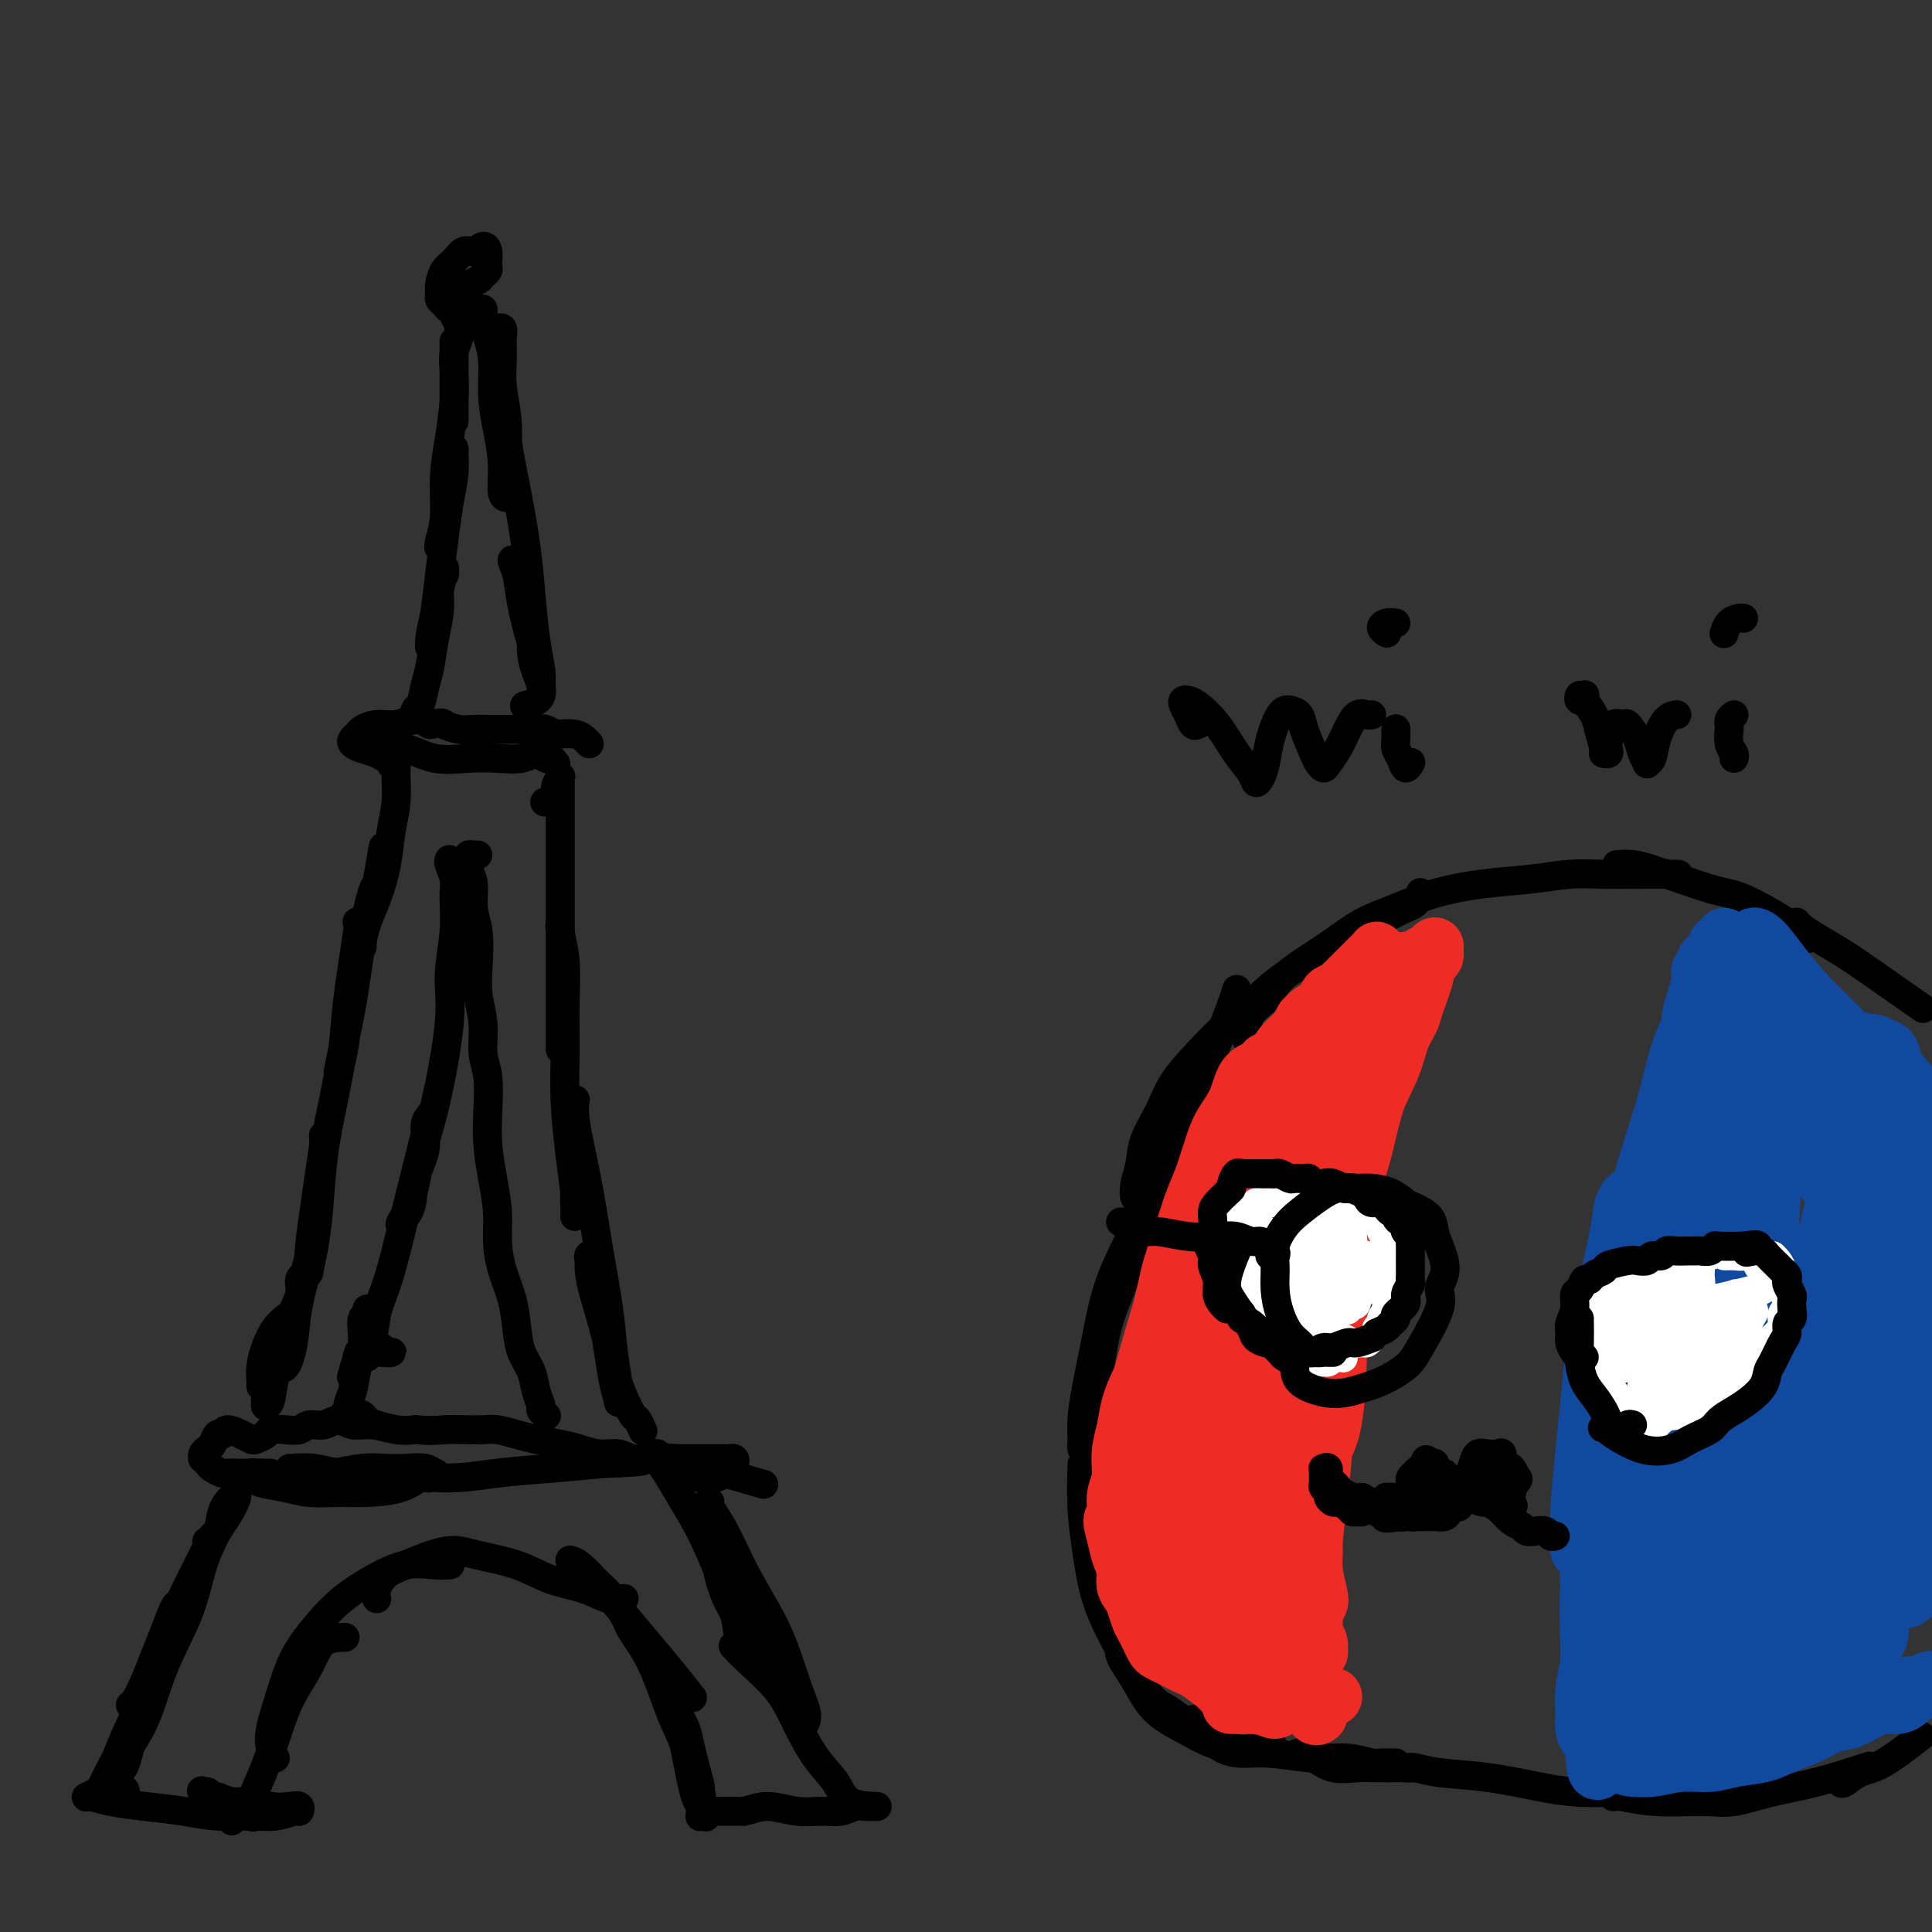 <svg viewBox='0 0 400 400' version='1.1' xmlns='http://www.w3.org/2000/svg' xmlns:xlink='http://www.w3.org/1999/xlink'><rect x="0" y="0" width="400" height="400" fill="#333333" stroke="none"/><g fill='none' stroke='#000000' stroke-width='6' stroke-linecap='round' stroke-linejoin='round'><path d='M27,353c0.244,-0.091 0.489,-0.182 1,-1c0.511,-0.818 1.289,-2.363 2,-4c0.711,-1.637 1.355,-3.368 2,-5c0.645,-1.632 1.292,-3.167 2,-5c0.708,-1.833 1.478,-3.964 2,-5c0.522,-1.036 0.797,-0.976 1,-1c0.203,-0.024 0.333,-0.133 0,1c-0.333,1.133 -1.130,3.508 -2,6c-0.870,2.492 -1.813,5.099 -3,8c-1.187,2.901 -2.617,6.094 -4,9c-1.383,2.906 -2.719,5.525 -4,8c-1.281,2.475 -2.507,4.805 -3,6c-0.493,1.195 -0.253,1.255 0,1c0.253,-0.255 0.521,-0.827 1,-2c0.479,-1.173 1.171,-2.949 2,-5c0.829,-2.051 1.797,-4.379 3,-7c1.203,-2.621 2.641,-5.537 4,-9c1.359,-3.463 2.639,-7.473 4,-11c1.361,-3.527 2.804,-6.570 4,-9c1.196,-2.430 2.145,-4.248 3,-6c0.855,-1.752 1.614,-3.440 2,-4c0.386,-0.560 0.397,0.007 0,1c-0.397,0.993 -1.202,2.411 -2,5c-0.798,2.589 -1.587,6.347 -3,10c-1.413,3.653 -3.448,7.200 -5,11c-1.552,3.800 -2.622,7.852 -4,11c-1.378,3.148 -3.065,5.393 -4,7c-0.935,1.607 -1.116,2.575 -1,3c0.116,0.425 0.531,0.307 1,-1c0.469,-1.307 0.991,-3.802 2,-7c1.009,-3.198 2.504,-7.099 4,-11'/><path d='M32,347c3.079,-7.892 7.277,-18.121 10,-24c2.723,-5.879 3.971,-7.408 5,-9c1.029,-1.592 1.837,-3.246 2,-4c0.163,-0.754 -0.321,-0.608 -1,0c-0.679,0.608 -1.553,1.678 -2,3c-0.447,1.322 -0.466,2.894 -1,4c-0.534,1.106 -1.581,1.744 -2,2c-0.419,0.256 -0.209,0.128 0,0'/><path d='M54,305c-0.307,0.032 -0.615,0.064 -1,0c-0.385,-0.064 -0.848,-0.225 -1,0c-0.152,0.225 0.008,0.835 0,1c-0.008,0.165 -0.184,-0.113 0,0c0.184,0.113 0.727,0.619 2,1c1.273,0.381 3.274,0.636 5,1c1.726,0.364 3.176,0.836 5,1c1.824,0.164 4.022,0.021 6,0c1.978,-0.021 3.735,0.081 6,0c2.265,-0.081 5.039,-0.346 7,-1c1.961,-0.654 3.110,-1.696 4,-2c0.890,-0.304 1.523,0.129 2,0c0.477,-0.129 0.800,-0.819 1,-1c0.200,-0.181 0.278,0.147 0,0c-0.278,-0.147 -0.913,-0.768 -2,-1c-1.087,-0.232 -2.625,-0.075 -4,0c-1.375,0.075 -2.585,0.069 -4,0c-1.415,-0.069 -3.033,-0.201 -5,0c-1.967,0.201 -4.282,0.733 -6,1c-1.718,0.267 -2.838,0.268 -4,0c-1.162,-0.268 -2.367,-0.805 -3,-1c-0.633,-0.195 -0.693,-0.048 -1,0c-0.307,0.048 -0.861,-0.002 -1,0c-0.139,0.002 0.135,0.058 1,0c0.865,-0.058 2.320,-0.229 4,0c1.680,0.229 3.586,0.857 6,1c2.414,0.143 5.338,-0.199 9,0c3.662,0.199 8.064,0.940 12,1c3.936,0.060 7.406,-0.561 11,-1c3.594,-0.439 7.313,-0.697 11,-1c3.687,-0.303 7.344,-0.652 11,-1'/><path d='M125,303c11.204,-0.362 7.715,-0.765 8,-1c0.285,-0.235 4.344,-0.300 7,0c2.656,0.300 3.907,0.965 7,2c3.093,1.035 8.026,2.438 10,3c1.974,0.562 0.987,0.281 0,0'/><path d='M136,301c0.043,-0.052 0.086,-0.104 0,0c-0.086,0.104 -0.302,0.363 0,1c0.302,0.637 1.121,1.653 2,3c0.879,1.347 1.818,3.027 3,5c1.182,1.973 2.608,4.241 4,7c1.392,2.759 2.752,6.010 4,9c1.248,2.990 2.386,5.719 3,8c0.614,2.281 0.705,4.115 1,5c0.295,0.885 0.795,0.822 1,1c0.205,0.178 0.115,0.597 0,0c-0.115,-0.597 -0.255,-2.208 -1,-4c-0.745,-1.792 -2.095,-3.763 -3,-6c-0.905,-2.237 -1.366,-4.739 -2,-7c-0.634,-2.261 -1.441,-4.279 -2,-6c-0.559,-1.721 -0.871,-3.143 -1,-4c-0.129,-0.857 -0.076,-1.148 0,-1c0.076,0.148 0.174,0.734 1,3c0.826,2.266 2.382,6.213 4,10c1.618,3.787 3.300,7.413 5,11c1.700,3.587 3.417,7.133 5,10c1.583,2.867 3.031,5.055 4,7c0.969,1.945 1.461,3.649 2,4c0.539,0.351 1.127,-0.649 1,-2c-0.127,-1.351 -0.970,-3.052 -2,-6c-1.030,-2.948 -2.247,-7.143 -4,-11c-1.753,-3.857 -4.041,-7.375 -6,-11c-1.959,-3.625 -3.588,-7.358 -5,-10c-1.412,-2.642 -2.605,-4.193 -3,-5c-0.395,-0.807 0.009,-0.871 0,-1c-0.009,-0.129 -0.431,-0.323 0,1c0.431,1.323 1.716,4.161 3,7'/><path d='M150,319c1.229,2.686 2.802,5.900 4,9c1.198,3.100 2.022,6.087 3,9c0.978,2.913 2.112,5.753 3,8c0.888,2.247 1.530,3.902 2,5c0.470,1.098 0.767,1.640 1,2c0.233,0.360 0.403,0.540 1,1c0.597,0.460 1.622,1.201 2,2c0.378,0.799 0.108,1.657 0,2c-0.108,0.343 -0.054,0.172 0,0'/><path d='M26,371c-0.127,-0.400 -0.255,-0.801 -1,-1c-0.745,-0.199 -2.109,-0.197 -3,0c-0.891,0.197 -1.309,0.588 -2,1c-0.691,0.412 -1.653,0.845 -2,1c-0.347,0.155 -0.077,0.030 0,0c0.077,-0.030 -0.039,0.033 0,0c0.039,-0.033 0.234,-0.163 1,0c0.766,0.163 2.105,0.618 4,1c1.895,0.382 4.347,0.692 7,1c2.653,0.308 5.506,0.614 8,1c2.494,0.386 4.630,0.850 7,1c2.370,0.150 4.976,-0.016 7,0c2.024,0.016 3.466,0.214 5,0c1.534,-0.214 3.159,-0.841 4,-1c0.841,-0.159 0.897,0.149 1,0c0.103,-0.149 0.254,-0.757 0,-1c-0.254,-0.243 -0.912,-0.122 -2,0c-1.088,0.122 -2.606,0.244 -4,0c-1.394,-0.244 -2.664,-0.854 -4,-1c-1.336,-0.146 -2.739,0.172 -4,0c-1.261,-0.172 -2.378,-0.833 -3,-1c-0.622,-0.167 -0.747,0.161 -1,0c-0.253,-0.161 -0.635,-0.811 -1,-1c-0.365,-0.189 -0.714,0.083 -1,0c-0.286,-0.083 -0.507,-0.519 0,0c0.507,0.519 1.744,1.995 3,3c1.256,1.005 2.530,1.540 3,2c0.470,0.460 0.134,0.846 0,1c-0.134,0.154 -0.067,0.077 0,0'/><path d='M53,376c0.102,-0.064 0.205,-0.128 0,0c-0.205,0.128 -0.716,0.448 -1,0c-0.284,-0.448 -0.340,-1.665 0,-3c0.340,-1.335 1.075,-2.789 2,-5c0.925,-2.211 2.038,-5.181 3,-8c0.962,-2.819 1.772,-5.487 3,-8c1.228,-2.513 2.876,-4.869 4,-7c1.124,-2.131 1.726,-4.035 3,-5c1.274,-0.965 3.221,-0.990 4,-1c0.779,-0.010 0.389,-0.005 0,0'/><path d='M57,364c-0.378,-0.553 -0.755,-1.105 -1,-2c-0.245,-0.895 -0.356,-2.132 0,-4c0.356,-1.868 1.180,-4.365 2,-7c0.820,-2.635 1.634,-5.407 3,-8c1.366,-2.593 3.282,-5.006 5,-7c1.718,-1.994 3.238,-3.568 5,-5c1.762,-1.432 3.765,-2.724 6,-4c2.235,-1.276 4.702,-2.538 7,-3c2.298,-0.462 4.426,-0.124 6,0c1.574,0.124 2.592,0.036 3,0c0.408,-0.036 0.204,-0.018 0,0'/><path d='M78,331c-0.137,-0.553 -0.274,-1.105 0,-2c0.274,-0.895 0.957,-2.132 2,-3c1.043,-0.868 2.444,-1.366 4,-2c1.556,-0.634 3.267,-1.404 5,-2c1.733,-0.596 3.488,-1.020 5,-1c1.512,0.020 2.781,0.482 5,1c2.219,0.518 5.387,1.091 8,2c2.613,0.909 4.672,2.152 7,3c2.328,0.848 4.925,1.299 7,2c2.075,0.701 3.628,1.652 5,2c1.372,0.348 2.562,0.094 3,0c0.438,-0.094 0.125,-0.027 0,0c-0.125,0.027 -0.063,0.013 0,0'/><path d='M118,323c0.512,0.113 1.024,0.226 2,1c0.976,0.774 2.416,2.208 4,4c1.584,1.792 3.311,3.941 5,6c1.689,2.059 3.339,4.026 5,6c1.661,1.974 3.332,3.955 5,6c1.668,2.045 3.334,4.156 4,5c0.666,0.844 0.333,0.422 0,0'/><path d='M130,336c0.054,0.295 0.107,0.589 1,2c0.893,1.411 2.625,3.938 4,6c1.375,2.062 2.393,3.659 3,5c0.607,1.341 0.804,2.426 1,3c0.196,0.574 0.393,0.639 0,0c-0.393,-0.639 -1.375,-1.980 -2,-3c-0.625,-1.020 -0.893,-1.720 -1,-2c-0.107,-0.280 -0.054,-0.140 0,0'/><path d='M122,326c-0.011,-0.024 -0.022,-0.048 0,0c0.022,0.048 0.078,0.169 1,1c0.922,0.831 2.711,2.374 4,4c1.289,1.626 2.077,3.335 3,5c0.923,1.665 1.982,3.285 3,5c1.018,1.715 1.996,3.524 3,6c1.004,2.476 2.035,5.619 3,8c0.965,2.381 1.863,3.999 3,7c1.137,3.001 2.512,7.385 3,9c0.488,1.615 0.090,0.462 0,0c-0.090,-0.462 0.130,-0.233 0,-1c-0.130,-0.767 -0.608,-2.531 -1,-4c-0.392,-1.469 -0.698,-2.645 -1,-4c-0.302,-1.355 -0.600,-2.891 -1,-4c-0.400,-1.109 -0.903,-1.793 -1,-2c-0.097,-0.207 0.212,0.061 0,0c-0.212,-0.061 -0.943,-0.451 -1,0c-0.057,0.451 0.562,1.744 1,3c0.438,1.256 0.695,2.473 1,4c0.305,1.527 0.657,3.362 1,5c0.343,1.638 0.677,3.080 1,4c0.323,0.920 0.637,1.319 1,2c0.363,0.681 0.776,1.643 1,2c0.224,0.357 0.258,0.110 0,0c-0.258,-0.110 -0.808,-0.082 -1,0c-0.192,0.082 -0.027,0.218 0,0c0.027,-0.218 -0.086,-0.790 0,-1c0.086,-0.210 0.369,-0.056 1,0c0.631,0.056 1.609,0.016 3,0c1.391,-0.016 3.196,-0.008 5,0'/><path d='M154,375c2.073,-0.443 3.255,-1.051 5,-1c1.745,0.051 4.053,0.760 6,1c1.947,0.240 3.533,0.012 5,0c1.467,-0.012 2.814,0.193 4,0c1.186,-0.193 2.210,-0.784 3,-1c0.790,-0.216 1.346,-0.055 2,0c0.654,0.055 1.407,0.005 2,0c0.593,-0.005 1.026,0.034 0,0c-1.026,-0.034 -3.510,-0.142 -5,-1c-1.490,-0.858 -1.984,-2.466 -3,-4c-1.016,-1.534 -2.553,-2.993 -4,-5c-1.447,-2.007 -2.805,-4.563 -4,-7c-1.195,-2.437 -2.228,-4.756 -4,-7c-1.772,-2.244 -4.285,-4.412 -6,-6c-1.715,-1.588 -2.633,-2.597 -3,-3c-0.367,-0.403 -0.184,-0.202 0,0'/><path d='M56,305c-0.245,-0.000 -0.489,-0.000 -1,0c-0.511,0.000 -1.288,0.001 -2,0c-0.712,-0.001 -1.361,-0.003 -2,0c-0.639,0.003 -1.270,0.012 -2,0c-0.730,-0.012 -1.558,-0.046 -2,0c-0.442,0.046 -0.496,0.171 -1,0c-0.504,-0.171 -1.456,-0.637 -2,-1c-0.544,-0.363 -0.679,-0.622 -1,-1c-0.321,-0.378 -0.829,-0.873 -1,-1c-0.171,-0.127 -0.004,0.116 0,0c0.004,-0.116 -0.153,-0.590 0,-1c0.153,-0.410 0.617,-0.755 1,-1c0.383,-0.245 0.687,-0.388 1,-1c0.313,-0.612 0.637,-1.691 1,-2c0.363,-0.309 0.764,0.153 1,0c0.236,-0.153 0.305,-0.919 1,-1c0.695,-0.081 2.016,0.525 3,1c0.984,0.475 1.631,0.821 2,1c0.369,0.179 0.459,0.193 1,0c0.541,-0.193 1.534,-0.592 2,-1c0.466,-0.408 0.407,-0.826 1,-1c0.593,-0.174 1.839,-0.104 3,0c1.161,0.104 2.239,0.242 3,0c0.761,-0.242 1.206,-0.865 2,-1c0.794,-0.135 1.937,0.216 3,0c1.063,-0.216 2.044,-1.000 3,-1c0.956,-0.000 1.885,0.783 3,1c1.115,0.217 2.416,-0.134 4,0c1.584,0.134 3.453,0.753 5,1c1.547,0.247 2.774,0.124 4,0'/><path d='M86,296c3.647,0.310 4.765,0.086 6,0c1.235,-0.086 2.587,-0.034 4,0c1.413,0.034 2.888,0.051 4,0c1.112,-0.051 1.861,-0.169 3,0c1.139,0.169 2.667,0.624 4,1c1.333,0.376 2.472,0.674 4,1c1.528,0.326 3.447,0.680 5,1c1.553,0.320 2.740,0.608 4,1c1.260,0.392 2.592,0.890 4,1c1.408,0.110 2.891,-0.167 4,0c1.109,0.167 1.844,0.777 3,1c1.156,0.223 2.732,0.060 4,0c1.268,-0.060 2.226,-0.016 3,0c0.774,0.016 1.363,0.004 2,0c0.637,-0.004 1.323,-0.001 2,0c0.677,0.001 1.347,0.000 2,0c0.653,-0.000 1.289,-0.000 2,0c0.711,0.000 1.496,0.000 2,0c0.504,-0.000 0.727,-0.001 1,0c0.273,0.001 0.596,0.003 1,0c0.404,-0.003 0.890,-0.012 1,0c0.110,0.012 -0.155,0.045 0,0c0.155,-0.045 0.730,-0.166 1,0c0.270,0.166 0.236,0.620 0,1c-0.236,0.380 -0.673,0.687 -1,1c-0.327,0.313 -0.543,0.634 -1,1c-0.457,0.366 -1.153,0.779 -2,1c-0.847,0.221 -1.843,0.252 -3,0c-1.157,-0.252 -2.473,-0.786 -3,-1c-0.527,-0.214 -0.263,-0.107 0,0'/><path d='M54,287c0.018,-0.176 0.037,-0.352 0,-1c-0.037,-0.648 -0.129,-1.768 0,-3c0.129,-1.232 0.479,-2.575 1,-4c0.521,-1.425 1.213,-2.931 2,-4c0.787,-1.069 1.668,-1.702 2,-2c0.332,-0.298 0.114,-0.262 0,0c-0.114,0.262 -0.125,0.749 0,2c0.125,1.251 0.388,3.264 0,5c-0.388,1.736 -1.425,3.194 -2,5c-0.575,1.806 -0.688,3.961 -1,5c-0.312,1.039 -0.824,0.962 -1,1c-0.176,0.038 -0.017,0.192 0,0c0.017,-0.192 -0.107,-0.729 0,-2c0.107,-1.271 0.444,-3.275 1,-5c0.556,-1.725 1.329,-3.170 2,-5c0.671,-1.830 1.238,-4.045 2,-6c0.762,-1.955 1.718,-3.652 2,-5c0.282,-1.348 -0.109,-2.348 0,-3c0.109,-0.652 0.720,-0.956 1,-1c0.280,-0.044 0.229,0.174 0,1c-0.229,0.826 -0.637,2.261 -1,4c-0.363,1.739 -0.683,3.782 -1,6c-0.317,2.218 -0.632,4.610 -1,6c-0.368,1.390 -0.790,1.778 -1,2c-0.210,0.222 -0.207,0.278 0,0c0.207,-0.278 0.619,-0.889 1,-2c0.381,-1.111 0.731,-2.720 1,-5c0.269,-2.280 0.457,-5.229 1,-8c0.543,-2.771 1.441,-5.363 2,-8c0.559,-2.637 0.780,-5.318 1,-8'/><path d='M65,252c0.940,-5.752 0.788,-5.630 1,-7c0.212,-1.370 0.786,-4.230 1,-6c0.214,-1.770 0.069,-2.448 0,-3c-0.069,-0.552 -0.061,-0.976 0,-1c0.061,-0.024 0.174,0.354 0,2c-0.174,1.646 -0.636,4.560 -1,7c-0.364,2.440 -0.631,4.406 -1,7c-0.369,2.594 -0.842,5.816 -1,8c-0.158,2.184 -0.002,3.330 0,4c0.002,0.670 -0.152,0.863 0,0c0.152,-0.863 0.608,-2.780 1,-5c0.392,-2.220 0.720,-4.741 1,-8c0.280,-3.259 0.513,-7.256 1,-11c0.487,-3.744 1.227,-7.233 2,-11c0.773,-3.767 1.580,-7.810 2,-11c0.420,-3.190 0.453,-5.525 1,-10c0.547,-4.475 1.608,-11.088 2,-14c0.392,-2.912 0.116,-2.123 0,-2c-0.116,0.123 -0.072,-0.421 0,0c0.072,0.421 0.173,1.808 0,4c-0.173,2.192 -0.621,5.189 -1,8c-0.379,2.811 -0.688,5.435 -1,8c-0.312,2.565 -0.628,5.071 -1,7c-0.372,1.929 -0.802,3.283 -1,4c-0.198,0.717 -0.166,0.798 0,0c0.166,-0.798 0.465,-2.477 1,-5c0.535,-2.523 1.306,-5.892 2,-10c0.694,-4.108 1.310,-8.957 2,-13c0.690,-4.043 1.455,-7.281 2,-9c0.545,-1.719 0.870,-1.920 1,-2c0.130,-0.080 0.065,-0.040 0,0'/><path d='M78,183c2.333,-13.333 1.167,-6.667 0,0'/><path d='M133,296c0.096,0.219 0.191,0.439 0,0c-0.191,-0.439 -0.670,-1.535 -1,-2c-0.330,-0.465 -0.512,-0.297 -1,-1c-0.488,-0.703 -1.284,-2.277 -2,-4c-0.716,-1.723 -1.354,-3.594 -2,-6c-0.646,-2.406 -1.299,-5.347 -2,-8c-0.701,-2.653 -1.449,-5.018 -2,-7c-0.551,-1.982 -0.905,-3.582 -1,-5c-0.095,-1.418 0.069,-2.653 0,-3c-0.069,-0.347 -0.369,0.195 0,1c0.369,0.805 1.409,1.873 2,4c0.591,2.127 0.732,5.314 1,8c0.268,2.686 0.661,4.871 1,7c0.339,2.129 0.624,4.200 1,6c0.376,1.800 0.845,3.327 1,4c0.155,0.673 -0.003,0.492 0,0c0.003,-0.492 0.167,-1.296 0,-3c-0.167,-1.704 -0.664,-4.310 -1,-7c-0.336,-2.690 -0.511,-5.465 -1,-9c-0.489,-3.535 -1.294,-7.831 -2,-12c-0.706,-4.169 -1.314,-8.212 -2,-12c-0.686,-3.788 -1.451,-7.319 -2,-10c-0.549,-2.681 -0.884,-4.510 -1,-6c-0.116,-1.490 -0.013,-2.641 0,-3c0.013,-0.359 -0.063,0.074 0,0c0.063,-0.074 0.266,-0.655 0,0c-0.266,0.655 -0.999,2.547 -1,5c-0.001,2.453 0.731,5.468 1,8c0.269,2.532 0.077,4.581 0,6c-0.077,1.419 -0.038,2.210 0,3'/><path d='M119,250c-0.012,3.494 -0.042,1.229 0,0c0.042,-1.229 0.154,-1.424 0,-3c-0.154,-1.576 -0.576,-4.534 -1,-8c-0.424,-3.466 -0.849,-7.439 -1,-11c-0.151,-3.561 -0.026,-6.711 0,-10c0.026,-3.289 -0.046,-6.717 0,-10c0.046,-3.283 0.208,-6.420 0,-9c-0.208,-2.580 -0.788,-4.604 -1,-6c-0.212,-1.396 -0.057,-2.165 0,-1c0.057,1.165 0.015,4.262 0,7c-0.015,2.738 -0.004,5.116 0,8c0.004,2.884 0.001,6.274 0,8c-0.001,1.726 -0.000,1.790 0,2c0.000,0.210 0.000,0.568 0,0c-0.000,-0.568 -0.000,-2.061 0,-4c0.000,-1.939 0.000,-4.325 0,-7c-0.000,-2.675 -0.000,-5.641 0,-9c0.000,-3.359 0.000,-7.113 0,-11c-0.000,-3.887 -0.000,-7.906 0,-11c0.000,-3.094 0.001,-5.261 0,-7c-0.001,-1.739 -0.005,-3.049 0,-4c0.005,-0.951 0.017,-1.545 0,-2c-0.017,-0.455 -0.065,-0.773 0,-1c0.065,-0.227 0.242,-0.362 0,0c-0.242,0.362 -0.902,1.221 -1,2c-0.098,0.779 0.365,1.477 0,2c-0.365,0.523 -1.560,0.872 -2,1c-0.440,0.128 -0.126,0.037 0,0c0.126,-0.037 0.063,-0.018 0,0'/><path d='M75,196c-0.067,-0.077 -0.134,-0.154 0,-1c0.134,-0.846 0.471,-2.461 1,-4c0.529,-1.539 1.252,-3.001 2,-5c0.748,-1.999 1.522,-4.534 2,-7c0.478,-2.466 0.660,-4.862 1,-7c0.340,-2.138 0.837,-4.018 1,-6c0.163,-1.982 -0.009,-4.065 0,-6c0.009,-1.935 0.199,-3.723 0,-5c-0.199,-1.277 -0.785,-2.043 -1,-2c-0.215,0.043 -0.058,0.896 0,2c0.058,1.104 0.017,2.458 0,3c-0.017,0.542 -0.008,0.271 0,0'/><path d='M115,158c0.007,0.009 0.014,0.018 0,0c-0.014,-0.018 -0.048,-0.062 0,0c0.048,0.062 0.177,0.231 0,0c-0.177,-0.231 -0.661,-0.860 -1,-1c-0.339,-0.140 -0.535,0.211 -1,0c-0.465,-0.211 -1.200,-0.983 -2,-1c-0.800,-0.017 -1.665,0.720 -3,1c-1.335,0.280 -3.138,0.104 -5,0c-1.862,-0.104 -3.781,-0.137 -6,0c-2.219,0.137 -4.739,0.442 -7,0c-2.261,-0.442 -4.264,-1.631 -6,-2c-1.736,-0.369 -3.205,0.083 -4,0c-0.795,-0.083 -0.917,-0.703 -1,-1c-0.083,-0.297 -0.127,-0.273 0,0c0.127,0.273 0.424,0.795 1,1c0.576,0.205 1.430,0.094 2,0c0.570,-0.094 0.855,-0.172 1,0c0.145,0.172 0.149,0.593 0,1c-0.149,0.407 -0.450,0.800 -1,1c-0.550,0.200 -1.350,0.208 -2,0c-0.650,-0.208 -1.152,-0.633 -2,-1c-0.848,-0.367 -2.044,-0.675 -3,-1c-0.956,-0.325 -1.674,-0.665 -2,-1c-0.326,-0.335 -0.262,-0.663 0,-1c0.262,-0.337 0.720,-0.683 1,-1c0.280,-0.317 0.382,-0.604 1,-1c0.618,-0.396 1.753,-0.900 3,-1c1.247,-0.100 2.605,0.204 4,0c1.395,-0.204 2.827,-0.915 4,-1c1.173,-0.085 2.086,0.458 3,1'/><path d='M89,150c3.008,-0.525 2.528,-0.337 3,0c0.472,0.337 1.897,0.822 3,1c1.103,0.178 1.886,0.048 3,0c1.114,-0.048 2.559,-0.014 4,0c1.441,0.014 2.877,0.007 4,0c1.123,-0.007 1.934,-0.016 3,0c1.066,0.016 2.386,0.056 3,0c0.614,-0.056 0.521,-0.208 1,0c0.479,0.208 1.530,0.778 2,1c0.470,0.222 0.361,0.098 1,0c0.639,-0.098 2.027,-0.171 3,0c0.973,0.171 1.531,0.584 2,1c0.469,0.416 0.848,0.833 1,1c0.152,0.167 0.076,0.083 0,0'/><path d='M86,147c0.008,-0.016 0.015,-0.033 0,0c-0.015,0.033 -0.053,0.115 0,0c0.053,-0.115 0.195,-0.426 0,0c-0.195,0.426 -0.729,1.588 -1,2c-0.271,0.412 -0.280,0.074 0,0c0.280,-0.074 0.849,0.117 1,0c0.151,-0.117 -0.114,-0.543 0,-1c0.114,-0.457 0.609,-0.946 1,-2c0.391,-1.054 0.678,-2.674 1,-4c0.322,-1.326 0.679,-2.358 1,-4c0.321,-1.642 0.608,-3.893 1,-6c0.392,-2.107 0.891,-4.070 1,-6c0.109,-1.930 -0.170,-3.826 0,-5c0.170,-1.174 0.789,-1.624 1,-2c0.211,-0.376 0.014,-0.676 0,-1c-0.014,-0.324 0.154,-0.671 0,0c-0.154,0.671 -0.629,2.362 -1,4c-0.371,1.638 -0.636,3.224 -1,5c-0.364,1.776 -0.827,3.742 -1,5c-0.173,1.258 -0.058,1.810 0,2c0.058,0.190 0.057,0.020 0,0c-0.057,-0.020 -0.170,0.110 0,-1c0.170,-1.110 0.624,-3.461 1,-6c0.376,-2.539 0.675,-5.264 1,-8c0.325,-2.736 0.676,-5.481 1,-8c0.324,-2.519 0.620,-4.813 1,-7c0.380,-2.187 0.844,-4.267 1,-6c0.156,-1.733 0.003,-3.121 0,-4c-0.003,-0.879 0.142,-1.251 0,-1c-0.142,0.251 -0.571,1.126 -1,2'/><path d='M93,95c1.129,-6.531 0.450,3.141 0,8c-0.450,4.859 -0.671,4.904 -1,6c-0.329,1.096 -0.765,3.245 -1,4c-0.235,0.755 -0.269,0.118 0,-1c0.269,-1.118 0.843,-2.718 1,-5c0.157,-2.282 -0.101,-5.248 0,-8c0.101,-2.752 0.563,-5.291 1,-8c0.437,-2.709 0.849,-5.590 1,-8c0.151,-2.410 0.040,-4.351 0,-6c-0.040,-1.649 -0.011,-3.005 0,-4c0.011,-0.995 0.003,-1.628 0,-2c-0.003,-0.372 -0.001,-0.485 0,0c0.001,0.485 0.000,1.566 0,3c-0.000,1.434 -0.000,3.221 0,5c0.000,1.779 -0.000,3.552 0,5c0.000,1.448 0.000,2.572 0,3c-0.000,0.428 -0.001,0.158 0,0c0.001,-0.158 0.004,-0.206 0,-1c-0.004,-0.794 -0.015,-2.335 0,-4c0.015,-1.665 0.057,-3.455 0,-5c-0.057,-1.545 -0.211,-2.845 0,-4c0.211,-1.155 0.789,-2.165 1,-3c0.211,-0.835 0.057,-1.495 0,-2c-0.057,-0.505 -0.015,-0.856 0,-1c0.015,-0.144 0.004,-0.080 0,0c-0.004,0.080 -0.001,0.175 0,0c0.001,-0.175 0.000,-0.622 0,-1c-0.000,-0.378 -0.000,-0.689 0,-1'/><path d='M95,65c0.683,-7.443 0.390,-2.050 0,0c-0.390,2.050 -0.879,0.756 -1,0c-0.121,-0.756 0.125,-0.976 0,-1c-0.125,-0.024 -0.623,0.146 -1,0c-0.377,-0.146 -0.635,-0.609 -1,-1c-0.365,-0.391 -0.838,-0.709 -1,-1c-0.162,-0.291 -0.013,-0.555 0,-1c0.013,-0.445 -0.110,-1.071 0,-2c0.110,-0.929 0.453,-2.162 1,-3c0.547,-0.838 1.299,-1.280 2,-2c0.701,-0.720 1.351,-1.717 2,-2c0.649,-0.283 1.298,0.148 2,0c0.702,-0.148 1.457,-0.874 2,-1c0.543,-0.126 0.874,0.347 1,1c0.126,0.653 0.046,1.484 0,2c-0.046,0.516 -0.058,0.716 0,1c0.058,0.284 0.184,0.654 0,1c-0.184,0.346 -0.680,0.670 -1,1c-0.320,0.330 -0.465,0.666 -1,1c-0.535,0.334 -1.460,0.668 -2,1c-0.540,0.332 -0.694,0.664 -1,1c-0.306,0.336 -0.762,0.678 -1,1c-0.238,0.322 -0.256,0.625 0,1c0.256,0.375 0.788,0.821 1,1c0.212,0.179 0.106,0.089 0,0'/><path d='M100,64c0.022,0.259 0.044,0.517 0,1c-0.044,0.483 -0.153,1.190 0,2c0.153,0.810 0.567,1.722 1,3c0.433,1.278 0.886,2.921 1,5c0.114,2.079 -0.109,4.595 0,7c0.109,2.405 0.551,4.698 1,7c0.449,2.302 0.905,4.614 1,7c0.095,2.386 -0.171,4.848 0,6c0.171,1.152 0.779,0.996 1,1c0.221,0.004 0.055,0.169 0,0c-0.055,-0.169 -0.001,-0.674 0,-2c0.001,-1.326 -0.053,-3.475 0,-6c0.053,-2.525 0.211,-5.426 0,-8c-0.211,-2.574 -0.792,-4.819 -1,-7c-0.208,-2.181 -0.041,-4.297 0,-6c0.041,-1.703 -0.042,-2.992 0,-4c0.042,-1.008 0.211,-1.733 0,-2c-0.211,-0.267 -0.800,-0.074 -1,0c-0.200,0.074 -0.009,0.030 0,1c0.009,0.970 -0.163,2.955 0,5c0.163,2.045 0.659,4.150 1,7c0.341,2.850 0.525,6.445 1,10c0.475,3.555 1.241,7.071 2,11c0.759,3.929 1.509,8.272 2,12c0.491,3.728 0.721,6.842 1,10c0.279,3.158 0.608,6.360 1,9c0.392,2.640 0.848,4.718 1,6c0.152,1.282 -0.001,1.766 0,2c0.001,0.234 0.154,0.217 0,0c-0.154,-0.217 -0.615,-0.633 -1,-2c-0.385,-1.367 -0.692,-3.683 -1,-6'/><path d='M110,133c-0.722,-2.426 -1.526,-5.491 -2,-8c-0.474,-2.509 -0.617,-4.463 -1,-6c-0.383,-1.537 -1.007,-2.656 -1,-3c0.007,-0.344 0.645,0.086 1,1c0.355,0.914 0.428,2.310 1,4c0.572,1.690 1.645,3.672 2,6c0.355,2.328 -0.007,5.002 0,7c0.007,1.998 0.383,3.319 1,5c0.617,1.681 1.474,3.722 1,5c-0.474,1.278 -2.278,1.794 -3,2c-0.722,0.206 -0.361,0.103 0,0'/><path d='M93,178c0.031,-0.044 0.062,-0.088 0,0c-0.062,0.088 -0.217,0.307 0,1c0.217,0.693 0.807,1.861 1,3c0.193,1.139 -0.009,2.248 0,4c0.009,1.752 0.231,4.148 0,7c-0.231,2.852 -0.915,6.160 -1,9c-0.085,2.840 0.428,5.212 0,10c-0.428,4.788 -1.799,11.991 -3,17c-1.201,5.009 -2.233,7.823 -3,11c-0.767,3.177 -1.270,6.715 -2,9c-0.730,2.285 -1.686,3.316 -2,4c-0.314,0.684 0.015,1.020 0,1c-0.015,-0.020 -0.373,-0.397 0,-1c0.373,-0.603 1.477,-1.433 2,-3c0.523,-1.567 0.466,-3.872 1,-6c0.534,-2.128 1.657,-4.078 2,-6c0.343,-1.922 -0.096,-3.815 0,-5c0.096,-1.185 0.728,-1.660 1,-2c0.272,-0.340 0.186,-0.543 0,0c-0.186,0.543 -0.472,1.834 -1,4c-0.528,2.166 -1.297,5.208 -2,8c-0.703,2.792 -1.339,5.336 -2,8c-0.661,2.664 -1.348,5.449 -2,8c-0.652,2.551 -1.270,4.868 -2,7c-0.730,2.132 -1.572,4.078 -2,6c-0.428,1.922 -0.440,3.822 -1,5c-0.560,1.178 -1.667,1.636 -2,2c-0.333,0.364 0.107,0.634 0,1c-0.107,0.366 -0.759,0.829 -1,1c-0.241,0.171 -0.069,0.049 0,0c0.069,-0.049 0.034,-0.024 0,0'/><path d='M74,281c-2.463,8.043 -0.619,2.151 0,0c0.619,-2.151 0.015,-0.562 0,0c-0.015,0.562 0.559,0.098 1,0c0.441,-0.098 0.749,0.170 1,0c0.251,-0.170 0.446,-0.778 1,-1c0.554,-0.222 1.466,-0.059 2,0c0.534,0.059 0.691,0.012 1,0c0.309,-0.012 0.770,0.010 1,0c0.230,-0.010 0.229,-0.051 0,0c-0.229,0.051 -0.687,0.196 -1,0c-0.313,-0.196 -0.480,-0.732 -1,-1c-0.520,-0.268 -1.393,-0.270 -2,0c-0.607,0.270 -0.947,0.810 -1,1c-0.053,0.190 0.181,0.030 0,0c-0.181,-0.030 -0.777,0.070 -1,0c-0.223,-0.070 -0.074,-0.310 0,-1c0.074,-0.690 0.072,-1.828 0,-3c-0.072,-1.172 -0.214,-2.376 0,-3c0.214,-0.624 0.782,-0.667 1,-1c0.218,-0.333 0.084,-0.956 0,-1c-0.084,-0.044 -0.118,0.491 0,1c0.118,0.509 0.387,0.991 0,3c-0.387,2.009 -1.429,5.543 -2,8c-0.571,2.457 -0.672,3.835 -1,5c-0.328,1.165 -0.882,2.116 -1,3c-0.118,0.884 0.199,1.699 0,2c-0.199,0.301 -0.914,0.086 -1,0c-0.086,-0.086 0.457,-0.043 1,0'/><path d='M72,293c-0.100,3.049 1.148,0.673 2,0c0.852,-0.673 1.306,0.357 2,1c0.694,0.643 1.627,0.898 2,1c0.373,0.102 0.187,0.051 0,0'/><path d='M113,293c0.120,0.100 0.240,0.201 0,0c-0.240,-0.201 -0.842,-0.702 -1,-1c-0.158,-0.298 0.126,-0.391 0,-1c-0.126,-0.609 -0.663,-1.732 -1,-3c-0.337,-1.268 -0.475,-2.679 -1,-4c-0.525,-1.321 -1.437,-2.550 -2,-4c-0.563,-1.450 -0.777,-3.120 -1,-5c-0.223,-1.880 -0.455,-3.971 -1,-6c-0.545,-2.029 -1.404,-3.997 -2,-6c-0.596,-2.003 -0.931,-4.042 -1,-6c-0.069,-1.958 0.126,-3.836 0,-6c-0.126,-2.164 -0.574,-4.615 -1,-7c-0.426,-2.385 -0.831,-4.706 -1,-7c-0.169,-2.294 -0.101,-4.563 0,-7c0.101,-2.437 0.237,-5.044 0,-7c-0.237,-1.956 -0.847,-3.261 -1,-5c-0.153,-1.739 0.151,-3.913 0,-6c-0.151,-2.087 -0.757,-4.088 -1,-6c-0.243,-1.912 -0.121,-3.733 0,-6c0.121,-2.267 0.243,-4.978 0,-7c-0.243,-2.022 -0.850,-3.355 -1,-5c-0.150,-1.645 0.159,-3.604 0,-5c-0.159,-1.396 -0.784,-2.231 -1,-3c-0.216,-0.769 -0.023,-1.474 0,-2c0.023,-0.526 -0.124,-0.873 0,-1c0.124,-0.127 0.518,-0.034 1,0c0.482,0.034 1.053,0.009 1,0c-0.053,-0.009 -0.729,-0.003 -1,0c-0.271,0.003 -0.135,0.001 0,0'/><path d='M293,366c-0.717,0.001 -1.433,0.002 -2,0c-0.567,-0.002 -0.983,-0.007 -2,0c-1.017,0.007 -2.634,0.026 -4,0c-1.366,-0.026 -2.482,-0.098 -4,0c-1.518,0.098 -3.440,0.366 -5,0c-1.560,-0.366 -2.758,-1.366 -4,-2c-1.242,-0.634 -2.527,-0.901 -3,-1c-0.473,-0.099 -0.135,-0.028 0,0c0.135,0.028 0.068,0.014 0,0'/><path d='M289,365c-0.227,0.009 -0.454,0.017 -1,0c-0.546,-0.017 -1.411,-0.061 -2,0c-0.589,0.061 -0.901,0.227 -2,0c-1.099,-0.227 -2.984,-0.848 -5,-1c-2.016,-0.152 -4.164,0.164 -7,0c-2.836,-0.164 -6.361,-0.808 -9,-1c-2.639,-0.192 -4.392,0.067 -6,0c-1.608,-0.067 -3.070,-0.461 -4,-1c-0.930,-0.539 -1.327,-1.222 -2,-2c-0.673,-0.778 -1.621,-1.651 -2,-2c-0.379,-0.349 -0.190,-0.175 0,0'/><path d='M263,361c0.249,-0.110 0.498,-0.220 0,0c-0.498,0.220 -1.743,0.770 -3,1c-1.257,0.230 -2.527,0.138 -4,0c-1.473,-0.138 -3.148,-0.323 -5,-1c-1.852,-0.677 -3.880,-1.845 -6,-3c-2.120,-1.155 -4.333,-2.296 -6,-4c-1.667,-1.704 -2.787,-3.972 -4,-6c-1.213,-2.028 -2.519,-3.815 -3,-5c-0.481,-1.185 -0.137,-1.767 0,-2c0.137,-0.233 0.069,-0.116 0,0'/><path d='M248,356c-0.270,-0.052 -0.539,-0.105 -1,0c-0.461,0.105 -1.112,0.366 -2,0c-0.888,-0.366 -2.013,-1.360 -3,-2c-0.987,-0.640 -1.836,-0.927 -3,-2c-1.164,-1.073 -2.641,-2.933 -4,-5c-1.359,-2.067 -2.599,-4.341 -4,-7c-1.401,-2.659 -2.964,-5.701 -4,-9c-1.036,-3.299 -1.546,-6.853 -2,-10c-0.454,-3.147 -0.853,-5.886 -1,-9c-0.147,-3.114 -0.042,-6.604 0,-8c0.042,-1.396 0.021,-0.698 0,0'/><path d='M229,331c-0.365,-0.040 -0.730,-0.080 -1,-1c-0.270,-0.920 -0.444,-2.718 -1,-5c-0.556,-2.282 -1.494,-5.046 -2,-7c-0.506,-1.954 -0.580,-3.098 0,-10c0.580,-6.902 1.816,-19.562 3,-27c1.184,-7.438 2.317,-9.653 4,-14c1.683,-4.347 3.915,-10.824 5,-14c1.085,-3.176 1.024,-3.050 1,-3c-0.024,0.050 -0.012,0.025 0,0'/><path d='M226,301c-0.308,0.074 -0.616,0.148 -1,0c-0.384,-0.148 -0.843,-0.519 -1,-1c-0.157,-0.481 -0.011,-1.071 0,-2c0.011,-0.929 -0.112,-2.198 0,-4c0.112,-1.802 0.460,-4.136 1,-7c0.540,-2.864 1.270,-6.257 2,-10c0.730,-3.743 1.458,-7.835 3,-12c1.542,-4.165 3.898,-8.404 6,-13c2.102,-4.596 3.950,-9.551 6,-14c2.050,-4.449 4.301,-8.394 6,-12c1.699,-3.606 2.847,-6.874 4,-10c1.153,-3.126 2.310,-6.111 3,-8c0.690,-1.889 0.911,-2.683 1,-3c0.089,-0.317 0.044,-0.159 0,0'/><path d='M236,248c0.106,-0.067 0.212,-0.133 0,0c-0.212,0.133 -0.741,0.466 -1,0c-0.259,-0.466 -0.248,-1.733 0,-3c0.248,-1.267 0.732,-2.536 1,-4c0.268,-1.464 0.319,-3.124 1,-5c0.681,-1.876 1.991,-3.968 3,-6c1.009,-2.032 1.716,-4.004 3,-6c1.284,-1.996 3.145,-4.016 5,-6c1.855,-1.984 3.705,-3.931 6,-6c2.295,-2.069 5.035,-4.261 7,-6c1.965,-1.739 3.154,-3.027 8,-6c4.846,-2.973 13.351,-7.632 18,-10c4.649,-2.368 5.444,-2.445 6,-3c0.556,-0.555 0.873,-1.587 1,-2c0.127,-0.413 0.063,-0.206 0,0'/><path d='M258,215c-0.039,-0.035 -0.077,-0.070 0,-1c0.077,-0.930 0.270,-2.754 1,-4c0.730,-1.246 1.999,-1.912 3,-3c1.001,-1.088 1.735,-2.598 3,-4c1.265,-1.402 3.061,-2.697 5,-4c1.939,-1.303 4.020,-2.615 6,-4c1.980,-1.385 3.861,-2.843 6,-4c2.139,-1.157 4.538,-2.012 7,-3c2.462,-0.988 4.986,-2.107 8,-3c3.014,-0.893 6.516,-1.560 10,-2c3.484,-0.440 6.948,-0.654 10,-1c3.052,-0.346 5.691,-0.825 8,-1c2.309,-0.175 4.289,-0.047 7,0c2.711,0.047 6.153,0.013 9,0c2.847,-0.013 5.099,-0.004 6,0c0.901,0.004 0.450,0.002 0,0'/><path d='M335,179c-0.256,0.018 -0.512,0.036 0,0c0.512,-0.036 1.792,-0.126 3,0c1.208,0.126 2.342,0.467 4,1c1.658,0.533 3.839,1.258 6,2c2.161,0.742 4.303,1.499 6,2c1.697,0.501 2.949,0.744 4,1c1.051,0.256 1.900,0.524 3,1c1.100,0.476 2.449,1.158 4,2c1.551,0.842 3.302,1.842 5,3c1.698,1.158 3.342,2.474 4,3c0.658,0.526 0.329,0.263 0,0'/><path d='M372,191c-0.056,-0.072 -0.111,-0.145 0,0c0.111,0.145 0.389,0.506 1,1c0.611,0.494 1.556,1.121 3,2c1.444,0.879 3.387,2.009 5,3c1.613,0.991 2.896,1.844 6,4c3.104,2.156 8.030,5.616 10,7c1.970,1.384 0.985,0.692 0,0'/><path d='M292,366c0.150,-0.007 0.299,-0.014 0,0c-0.299,0.014 -1.047,0.049 -1,0c0.047,-0.049 0.888,-0.181 2,0c1.112,0.181 2.497,0.677 5,1c2.503,0.323 6.126,0.475 10,1c3.874,0.525 7.999,1.422 11,2c3.001,0.578 4.876,0.835 7,1c2.124,0.165 4.495,0.237 8,0c3.505,-0.237 8.144,-0.782 10,-1c1.856,-0.218 0.928,-0.109 0,0'/><path d='M334,372c0.321,-0.117 0.642,-0.234 2,0c1.358,0.234 3.753,0.818 7,1c3.247,0.182 7.344,-0.039 10,0c2.656,0.039 3.869,0.339 6,0c2.131,-0.339 5.179,-1.318 8,-2c2.821,-0.682 5.413,-1.068 9,-2c3.587,-0.932 8.168,-2.409 10,-3c1.832,-0.591 0.916,-0.295 0,0'/><path d='M381,369c0.179,0.206 0.357,0.411 1,0c0.643,-0.411 1.750,-1.440 3,-2c1.250,-0.560 2.644,-0.651 5,-2c2.356,-1.349 5.673,-3.957 7,-5c1.327,-1.043 0.663,-0.522 0,0'/></g>
<g fill='none' stroke='#EE2B24' stroke-width='12' stroke-linecap='round' stroke-linejoin='round'><path d='M242,333c-0.846,-0.287 -1.692,-0.573 -2,-1c-0.308,-0.427 -0.079,-0.993 0,-2c0.079,-1.007 0.006,-2.454 0,-4c-0.006,-1.546 0.055,-3.190 0,-5c-0.055,-1.810 -0.225,-3.784 0,-5c0.225,-1.216 0.846,-1.672 1,-2c0.154,-0.328 -0.158,-0.526 0,0c0.158,0.526 0.784,1.777 1,3c0.216,1.223 0.020,2.418 0,4c-0.020,1.582 0.135,3.551 0,5c-0.135,1.449 -0.562,2.377 -1,3c-0.438,0.623 -0.888,0.941 -1,1c-0.112,0.059 0.114,-0.141 0,-1c-0.114,-0.859 -0.567,-2.377 -1,-4c-0.433,-1.623 -0.845,-3.351 -1,-5c-0.155,-1.649 -0.052,-3.220 0,-5c0.052,-1.780 0.054,-3.768 0,-5c-0.054,-1.232 -0.162,-1.708 0,-2c0.162,-0.292 0.594,-0.400 1,0c0.406,0.400 0.784,1.306 1,3c0.216,1.694 0.268,4.174 0,6c-0.268,1.826 -0.856,2.998 -1,4c-0.144,1.002 0.157,1.835 0,2c-0.157,0.165 -0.771,-0.338 -1,-1c-0.229,-0.662 -0.073,-1.482 0,-3c0.073,-1.518 0.062,-3.735 0,-6c-0.062,-2.265 -0.174,-4.579 0,-7c0.174,-2.421 0.634,-4.948 1,-7c0.366,-2.052 0.637,-3.629 1,-5c0.363,-1.371 0.818,-2.534 1,-3c0.182,-0.466 0.091,-0.233 0,0'/><path d='M241,291c0.451,-4.017 0.080,0.440 0,3c-0.080,2.560 0.133,3.223 0,5c-0.133,1.777 -0.610,4.670 -1,7c-0.390,2.330 -0.691,4.099 -1,5c-0.309,0.901 -0.626,0.933 -1,1c-0.374,0.067 -0.805,0.169 -1,-1c-0.195,-1.169 -0.155,-3.607 0,-6c0.155,-2.393 0.423,-4.740 1,-7c0.577,-2.260 1.462,-4.433 2,-7c0.538,-2.567 0.730,-5.528 1,-8c0.270,-2.472 0.616,-4.453 1,-6c0.384,-1.547 0.804,-2.658 1,-3c0.196,-0.342 0.169,0.087 0,1c-0.169,0.913 -0.479,2.311 -1,4c-0.521,1.689 -1.252,3.668 -2,6c-0.748,2.332 -1.514,5.018 -2,7c-0.486,1.982 -0.692,3.259 -1,4c-0.308,0.741 -0.716,0.944 -1,0c-0.284,-0.944 -0.442,-3.037 0,-5c0.442,-1.963 1.485,-3.798 2,-6c0.515,-2.202 0.503,-4.772 1,-7c0.497,-2.228 1.504,-4.114 2,-6c0.496,-1.886 0.481,-3.771 1,-5c0.519,-1.229 1.572,-1.803 2,-2c0.428,-0.197 0.231,-0.018 0,1c-0.231,1.018 -0.496,2.875 -1,5c-0.504,2.125 -1.249,4.518 -2,7c-0.751,2.482 -1.510,5.053 -2,7c-0.490,1.947 -0.711,3.271 -1,4c-0.289,0.729 -0.644,0.865 -1,1'/><path d='M237,290c-1.345,3.627 -1.207,0.194 -1,-2c0.207,-2.194 0.482,-3.148 1,-5c0.518,-1.852 1.280,-4.600 2,-7c0.720,-2.400 1.398,-4.450 2,-7c0.602,-2.550 1.128,-5.599 2,-8c0.872,-2.401 2.090,-4.153 3,-6c0.910,-1.847 1.510,-3.787 2,-5c0.490,-1.213 0.868,-1.697 1,-2c0.132,-0.303 0.018,-0.426 0,0c-0.018,0.426 0.059,1.399 0,3c-0.059,1.601 -0.255,3.828 -1,6c-0.745,2.172 -2.039,4.287 -3,6c-0.961,1.713 -1.590,3.023 -2,4c-0.410,0.977 -0.601,1.621 -1,2c-0.399,0.379 -1.005,0.493 -1,0c0.005,-0.493 0.620,-1.592 1,-3c0.380,-1.408 0.525,-3.124 1,-5c0.475,-1.876 1.281,-3.911 2,-6c0.719,-2.089 1.351,-4.230 2,-6c0.649,-1.770 1.313,-3.167 2,-5c0.687,-1.833 1.396,-4.102 2,-6c0.604,-1.898 1.104,-3.426 2,-5c0.896,-1.574 2.188,-3.194 3,-5c0.812,-1.806 1.144,-3.798 2,-5c0.856,-1.202 2.234,-1.614 3,-2c0.766,-0.386 0.918,-0.747 1,-1c0.082,-0.253 0.094,-0.398 0,0c-0.094,0.398 -0.295,1.338 -1,3c-0.705,1.662 -1.916,4.046 -3,6c-1.084,1.954 -2.042,3.477 -3,5'/><path d='M255,234c-1.338,3.093 -1.684,4.324 -2,5c-0.316,0.676 -0.601,0.797 -1,1c-0.399,0.203 -0.911,0.488 -1,0c-0.089,-0.488 0.245,-1.748 1,-3c0.755,-1.252 1.932,-2.496 3,-4c1.068,-1.504 2.027,-3.267 3,-5c0.973,-1.733 1.960,-3.434 3,-5c1.040,-1.566 2.133,-2.995 3,-4c0.867,-1.005 1.509,-1.584 2,-2c0.491,-0.416 0.833,-0.668 1,-1c0.167,-0.332 0.160,-0.743 0,0c-0.160,0.743 -0.474,2.642 -1,4c-0.526,1.358 -1.263,2.177 -2,3c-0.737,0.823 -1.473,1.651 -2,2c-0.527,0.349 -0.844,0.218 -1,0c-0.156,-0.218 -0.151,-0.522 0,-1c0.151,-0.478 0.448,-1.129 1,-2c0.552,-0.871 1.360,-1.962 2,-3c0.640,-1.038 1.112,-2.022 2,-3c0.888,-0.978 2.191,-1.949 3,-3c0.809,-1.051 1.124,-2.180 2,-3c0.876,-0.820 2.312,-1.330 3,-2c0.688,-0.670 0.629,-1.500 1,-2c0.371,-0.500 1.172,-0.672 2,-1c0.828,-0.328 1.684,-0.814 2,-1c0.316,-0.186 0.094,-0.072 0,0c-0.094,0.072 -0.058,0.102 0,0c0.058,-0.102 0.139,-0.337 0,0c-0.139,0.337 -0.499,1.244 -1,2c-0.501,0.756 -1.143,1.359 -2,2c-0.857,0.641 -1.928,1.321 -3,2'/><path d='M273,210c-1.008,0.942 -1.529,0.797 -2,1c-0.471,0.203 -0.892,0.753 -1,1c-0.108,0.247 0.096,0.190 0,0c-0.096,-0.190 -0.493,-0.512 0,-1c0.493,-0.488 1.876,-1.143 3,-2c1.124,-0.857 1.989,-1.917 3,-3c1.011,-1.083 2.170,-2.189 3,-3c0.830,-0.811 1.333,-1.329 2,-2c0.667,-0.671 1.499,-1.496 2,-2c0.501,-0.504 0.671,-0.686 1,-1c0.329,-0.314 0.817,-0.760 1,-1c0.183,-0.240 0.060,-0.272 0,0c-0.060,0.272 -0.057,0.850 0,1c0.057,0.150 0.169,-0.128 0,0c-0.169,0.128 -0.620,0.661 -1,1c-0.380,0.339 -0.690,0.483 -1,1c-0.310,0.517 -0.620,1.406 -1,2c-0.380,0.594 -0.830,0.892 -1,1c-0.170,0.108 -0.061,0.025 0,0c0.061,-0.025 0.073,0.009 0,0c-0.073,-0.009 -0.231,-0.059 0,0c0.231,0.059 0.850,0.227 1,0c0.150,-0.227 -0.170,-0.849 0,-1c0.170,-0.151 0.830,0.170 1,0c0.170,-0.170 -0.150,-0.829 0,-1c0.150,-0.171 0.771,0.146 1,0c0.229,-0.146 0.065,-0.756 0,-1c-0.065,-0.244 -0.033,-0.122 0,0'/><path d='M284,200c0.451,-0.433 0.077,-0.014 0,0c-0.077,0.014 0.142,-0.377 0,0c-0.142,0.377 -0.645,1.521 -1,3c-0.355,1.479 -0.560,3.291 -1,5c-0.440,1.709 -1.113,3.313 -2,6c-0.887,2.687 -1.987,6.457 -3,10c-1.013,3.543 -1.940,6.859 -3,10c-1.060,3.141 -2.254,6.106 -3,8c-0.746,1.894 -1.045,2.718 -1,2c0.045,-0.718 0.433,-2.976 1,-5c0.567,-2.024 1.314,-3.813 2,-6c0.686,-2.187 1.313,-4.770 2,-7c0.687,-2.230 1.435,-4.105 2,-6c0.565,-1.895 0.949,-3.811 1,-5c0.051,-1.189 -0.229,-1.652 0,-2c0.229,-0.348 0.968,-0.581 1,0c0.032,0.581 -0.641,1.975 -1,4c-0.359,2.025 -0.403,4.680 -1,8c-0.597,3.320 -1.747,7.306 -3,12c-1.253,4.694 -2.608,10.096 -4,16c-1.392,5.904 -2.819,12.309 -4,18c-1.181,5.691 -2.114,10.669 -3,15c-0.886,4.331 -1.724,8.017 -2,10c-0.276,1.983 0.008,2.263 0,2c-0.008,-0.263 -0.310,-1.071 0,-3c0.310,-1.929 1.231,-4.980 2,-8c0.769,-3.020 1.384,-6.010 2,-9'/><path d='M265,278c0.963,-4.758 1.371,-7.653 2,-11c0.629,-3.347 1.479,-7.147 2,-11c0.521,-3.853 0.714,-7.761 1,-11c0.286,-3.239 0.666,-5.811 1,-8c0.334,-2.189 0.621,-3.995 1,-5c0.379,-1.005 0.849,-1.210 1,-1c0.151,0.210 -0.018,0.836 0,3c0.018,2.164 0.223,5.867 0,10c-0.223,4.133 -0.873,8.696 -2,15c-1.127,6.304 -2.731,14.350 -4,22c-1.269,7.650 -2.204,14.903 -3,22c-0.796,7.097 -1.454,14.036 -2,19c-0.546,4.964 -0.981,7.951 -1,10c-0.019,2.049 0.379,3.158 1,2c0.621,-1.158 1.466,-4.584 2,-7c0.534,-2.416 0.759,-3.823 2,-14c1.241,-10.177 3.499,-29.125 5,-40c1.501,-10.875 2.244,-13.676 3,-18c0.756,-4.324 1.523,-10.171 2,-14c0.477,-3.829 0.663,-5.641 1,-9c0.337,-3.359 0.824,-8.266 1,-10c0.176,-1.734 0.041,-0.295 0,1c-0.041,1.295 0.012,2.445 0,5c-0.012,2.555 -0.091,6.514 0,11c0.091,4.486 0.350,9.501 0,15c-0.350,5.499 -1.310,11.484 -2,18c-0.690,6.516 -1.109,13.562 -2,20c-0.891,6.438 -2.255,12.268 -3,16c-0.745,3.732 -0.873,5.366 -1,7'/><path d='M270,315c-1.475,9.531 -1.163,2.857 -1,-2c0.163,-4.857 0.177,-7.899 0,-13c-0.177,-5.101 -0.546,-12.262 0,-19c0.546,-6.738 2.006,-13.053 3,-19c0.994,-5.947 1.522,-11.524 2,-16c0.478,-4.476 0.908,-7.849 1,-11c0.092,-3.151 -0.153,-6.078 0,-8c0.153,-1.922 0.703,-2.839 1,-4c0.297,-1.161 0.339,-2.565 0,0c-0.339,2.565 -1.060,9.099 -1,14c0.060,4.901 0.902,8.169 1,13c0.098,4.831 -0.548,11.227 -1,18c-0.452,6.773 -0.710,13.925 -1,20c-0.290,6.075 -0.611,11.072 -1,15c-0.389,3.928 -0.847,6.786 -1,8c-0.153,1.214 -0.000,0.782 0,-1c0.000,-1.782 -0.151,-4.915 0,-9c0.151,-4.085 0.605,-9.122 1,-15c0.395,-5.878 0.733,-12.597 1,-19c0.267,-6.403 0.464,-12.491 1,-18c0.536,-5.509 1.413,-10.439 2,-14c0.587,-3.561 0.886,-5.752 1,-7c0.114,-1.248 0.045,-1.551 0,-2c-0.045,-0.449 -0.064,-1.042 0,0c0.064,1.042 0.211,3.720 0,7c-0.211,3.280 -0.780,7.164 -1,12c-0.220,4.836 -0.090,10.626 0,17c0.090,6.374 0.140,13.331 0,19c-0.140,5.669 -0.468,10.048 -1,13c-0.532,2.952 -1.266,4.476 -2,6'/><path d='M274,300c-0.778,10.960 -0.724,2.358 -1,-2c-0.276,-4.358 -0.881,-4.474 -1,-7c-0.119,-2.526 0.248,-7.462 1,-12c0.752,-4.538 1.889,-8.678 3,-13c1.111,-4.322 2.196,-8.827 3,-13c0.804,-4.173 1.329,-8.014 2,-11c0.671,-2.986 1.489,-5.118 2,-7c0.511,-1.882 0.714,-3.516 1,-5c0.286,-1.484 0.655,-2.820 1,-4c0.345,-1.180 0.667,-2.203 1,-3c0.333,-0.797 0.678,-1.366 1,-2c0.322,-0.634 0.622,-1.332 1,-2c0.378,-0.668 0.833,-1.305 1,-2c0.167,-0.695 0.046,-1.449 0,-2c-0.046,-0.551 -0.016,-0.901 0,-1c0.016,-0.099 0.017,0.053 0,0c-0.017,-0.053 -0.053,-0.312 0,0c0.053,0.312 0.195,1.194 0,2c-0.195,0.806 -0.728,1.535 -1,2c-0.272,0.465 -0.285,0.665 -1,3c-0.715,2.335 -2.134,6.803 -3,10c-0.866,3.197 -1.180,5.121 -2,8c-0.820,2.879 -2.145,6.711 -3,11c-0.855,4.289 -1.238,9.034 -2,14c-0.762,4.966 -1.903,10.154 -3,15c-1.097,4.846 -2.150,9.350 -3,13c-0.850,3.650 -1.498,6.444 -2,9c-0.502,2.556 -0.858,4.873 -1,6c-0.142,1.127 -0.071,1.063 0,1'/><path d='M268,308c-3.026,14.350 -0.089,3.725 1,-1c1.089,-4.725 0.332,-3.551 0,-5c-0.332,-1.449 -0.240,-5.521 0,-9c0.240,-3.479 0.627,-6.365 1,-10c0.373,-3.635 0.730,-8.021 1,-12c0.270,-3.979 0.451,-7.553 1,-11c0.549,-3.447 1.465,-6.766 2,-9c0.535,-2.234 0.687,-3.383 1,-4c0.313,-0.617 0.786,-0.704 1,0c0.214,0.704 0.169,2.198 0,5c-0.169,2.802 -0.461,6.912 -1,11c-0.539,4.088 -1.326,8.154 -2,13c-0.674,4.846 -1.234,10.471 -2,16c-0.766,5.529 -1.736,10.963 -2,16c-0.264,5.037 0.180,9.677 0,13c-0.180,3.323 -0.984,5.329 -1,5c-0.016,-0.329 0.756,-2.992 1,-6c0.244,-3.008 -0.040,-6.363 0,-10c0.040,-3.637 0.403,-7.558 1,-11c0.597,-3.442 1.428,-6.404 2,-9c0.572,-2.596 0.886,-4.825 1,-6c0.114,-1.175 0.028,-1.296 0,-1c-0.028,0.296 0.003,1.008 0,3c-0.003,1.992 -0.038,5.263 0,9c0.038,3.737 0.150,7.939 0,12c-0.150,4.061 -0.562,7.980 -1,12c-0.438,4.020 -0.901,8.139 -1,12c-0.099,3.861 0.166,7.463 0,10c-0.166,2.537 -0.762,4.011 -1,5c-0.238,0.989 -0.119,1.495 0,2'/><path d='M270,348c-0.464,9.677 -0.124,1.871 0,-2c0.124,-3.871 0.033,-3.807 0,-5c-0.033,-1.193 -0.009,-3.644 0,-6c0.009,-2.356 0.002,-4.619 0,-7c-0.002,-2.381 0.002,-4.882 0,-7c-0.002,-2.118 -0.011,-3.852 0,-5c0.011,-1.148 0.040,-1.709 0,-2c-0.040,-0.291 -0.151,-0.314 0,0c0.151,0.314 0.563,0.963 1,2c0.437,1.037 0.899,2.462 1,4c0.101,1.538 -0.159,3.189 0,5c0.159,1.811 0.737,3.784 1,5c0.263,1.216 0.211,1.676 0,2c-0.211,0.324 -0.582,0.511 -1,0c-0.418,-0.511 -0.882,-1.721 -1,-3c-0.118,-1.279 0.111,-2.629 0,-4c-0.111,-1.371 -0.562,-2.765 -1,-4c-0.438,-1.235 -0.865,-2.310 -1,-3c-0.135,-0.690 0.020,-0.994 0,-1c-0.020,-0.006 -0.216,0.286 0,1c0.216,0.714 0.842,1.851 1,3c0.158,1.149 -0.154,2.311 0,4c0.154,1.689 0.773,3.905 1,6c0.227,2.095 0.061,4.070 0,6c-0.061,1.930 -0.016,3.816 0,5c0.016,1.184 0.004,1.665 0,2c-0.004,0.335 -0.001,0.524 0,0c0.001,-0.524 0.001,-1.762 0,-3'/><path d='M271,341c-0.072,3.120 -0.751,-1.580 -1,-4c-0.249,-2.420 -0.067,-2.559 0,-3c0.067,-0.441 0.021,-1.185 0,-2c-0.021,-0.815 -0.016,-1.702 0,-2c0.016,-0.298 0.042,-0.007 0,0c-0.042,0.007 -0.151,-0.269 0,0c0.151,0.269 0.562,1.085 1,2c0.438,0.915 0.902,1.930 1,3c0.098,1.070 -0.169,2.197 0,3c0.169,0.803 0.774,1.283 1,2c0.226,0.717 0.075,1.670 0,2c-0.075,0.330 -0.073,0.036 0,0c0.073,-0.036 0.216,0.187 0,0c-0.216,-0.187 -0.790,-0.783 -1,-1c-0.210,-0.217 -0.056,-0.054 0,0c0.056,0.054 0.015,-0.000 0,0c-0.015,0.000 -0.004,0.056 0,0c0.004,-0.056 0.001,-0.222 0,0c-0.001,0.222 -0.000,0.833 0,1c0.000,0.167 0.000,-0.109 0,0c-0.000,0.109 -0.000,0.604 0,1c0.000,0.396 0.000,0.695 0,1c-0.000,0.305 -0.000,0.618 0,1c0.000,0.382 0.000,0.834 0,1c-0.000,0.166 -0.000,0.048 0,0c0.000,-0.048 0.000,-0.024 0,0'/><path d='M272,346c0.309,2.476 0.083,0.666 0,0c-0.083,-0.666 -0.022,-0.189 0,0c0.022,0.189 0.006,0.089 0,0c-0.006,-0.089 -0.002,-0.167 0,0c0.002,0.167 0.000,0.580 0,1c-0.000,0.420 -0.000,0.848 0,1c0.000,0.152 -0.000,0.027 0,0c0.000,-0.027 0.001,0.044 0,0c-0.001,-0.044 -0.004,-0.204 0,0c0.004,0.204 0.015,0.772 0,1c-0.015,0.228 -0.056,0.118 0,0c0.056,-0.118 0.208,-0.243 0,0c-0.208,0.243 -0.777,0.854 -1,1c-0.223,0.146 -0.101,-0.172 0,0c0.101,0.172 0.182,0.835 0,1c-0.182,0.165 -0.625,-0.167 -1,0c-0.375,0.167 -0.681,0.834 -1,1c-0.319,0.166 -0.652,-0.168 -1,0c-0.348,0.168 -0.712,0.839 -1,1c-0.288,0.161 -0.501,-0.187 -1,0c-0.499,0.187 -1.286,0.911 -2,1c-0.714,0.089 -1.357,-0.455 -2,-1'/><path d='M262,353c-1.597,0.309 -1.591,0.083 -2,0c-0.409,-0.083 -1.234,-0.022 -2,0c-0.766,0.022 -1.473,0.006 -2,0c-0.527,-0.006 -0.875,-0.002 -1,0c-0.125,0.002 -0.026,0.000 0,0c0.026,-0.000 -0.021,-0.000 0,0c0.021,0.000 0.111,-0.000 0,0c-0.111,0.000 -0.421,0.001 0,0c0.421,-0.001 1.575,-0.003 2,0c0.425,0.003 0.121,0.012 0,0c-0.121,-0.012 -0.061,-0.047 0,0c0.061,0.047 0.122,0.174 0,0c-0.122,-0.174 -0.427,-0.648 -1,-1c-0.573,-0.352 -1.413,-0.581 -2,-1c-0.587,-0.419 -0.919,-1.029 -2,-2c-1.081,-0.971 -2.909,-2.302 -4,-3c-1.091,-0.698 -1.444,-0.764 -2,-1c-0.556,-0.236 -1.315,-0.644 -2,-1c-0.685,-0.356 -1.297,-0.662 -2,-1c-0.703,-0.338 -1.498,-0.708 -2,-1c-0.502,-0.292 -0.712,-0.505 -1,-1c-0.288,-0.495 -0.654,-1.274 -1,-2c-0.346,-0.726 -0.671,-1.401 -1,-2c-0.329,-0.599 -0.662,-1.122 -1,-2c-0.338,-0.878 -0.682,-2.110 -1,-3c-0.318,-0.890 -0.610,-1.437 -1,-2c-0.390,-0.563 -0.878,-1.141 -1,-2c-0.122,-0.859 0.121,-2.001 0,-3c-0.121,-0.999 -0.606,-1.857 -1,-3c-0.394,-1.143 -0.697,-2.572 -1,-4'/><path d='M231,318c-1.375,-4.424 -0.313,-3.484 0,-4c0.313,-0.516 -0.124,-2.489 0,-4c0.124,-1.511 0.809,-2.560 1,-4c0.191,-1.440 -0.114,-3.271 0,-5c0.114,-1.729 0.645,-3.358 1,-5c0.355,-1.642 0.533,-3.299 1,-5c0.467,-1.701 1.223,-3.446 2,-5c0.777,-1.554 1.574,-2.919 2,-4c0.426,-1.081 0.481,-1.880 1,-3c0.519,-1.120 1.501,-2.562 2,-4c0.499,-1.438 0.516,-2.871 1,-4c0.484,-1.129 1.436,-1.954 2,-3c0.564,-1.046 0.741,-2.311 1,-3c0.259,-0.689 0.602,-0.801 1,-1c0.398,-0.199 0.853,-0.486 1,0c0.147,0.486 -0.013,1.746 0,4c0.013,2.254 0.199,5.503 0,8c-0.199,2.497 -0.782,4.242 -1,12c-0.218,7.758 -0.070,21.530 0,30c0.070,8.470 0.064,11.638 0,15c-0.064,3.362 -0.185,6.917 0,9c0.185,2.083 0.675,2.692 1,3c0.325,0.308 0.485,0.314 1,0c0.515,-0.314 1.384,-0.947 2,-2c0.616,-1.053 0.980,-2.524 1,-5c0.020,-2.476 -0.304,-5.956 0,-10c0.304,-4.044 1.236,-8.651 2,-13c0.764,-4.349 1.360,-8.440 2,-13c0.640,-4.560 1.326,-9.589 2,-13c0.674,-3.411 1.337,-5.206 2,-7'/><path d='M259,282c1.560,-10.197 0.962,-5.190 1,-3c0.038,2.190 0.714,1.564 1,3c0.286,1.436 0.182,4.934 0,9c-0.182,4.066 -0.441,8.698 -1,13c-0.559,4.302 -1.419,8.273 -2,12c-0.581,3.727 -0.884,7.212 -1,10c-0.116,2.788 -0.045,4.881 0,6c0.045,1.119 0.066,1.265 0,1c-0.066,-0.265 -0.218,-0.940 0,-2c0.218,-1.060 0.805,-2.504 1,-4c0.195,-1.496 -0.001,-3.043 0,-5c0.001,-1.957 0.200,-4.325 0,-7c-0.200,-2.675 -0.798,-5.656 -1,-9c-0.202,-3.344 -0.008,-7.051 0,-11c0.008,-3.949 -0.169,-8.138 0,-12c0.169,-3.862 0.685,-7.395 1,-10c0.315,-2.605 0.429,-4.282 1,-5c0.571,-0.718 1.597,-0.477 2,1c0.403,1.477 0.182,4.191 0,8c-0.182,3.809 -0.324,8.715 -1,14c-0.676,5.285 -1.885,10.950 -3,16c-1.115,5.050 -2.135,9.486 -3,13c-0.865,3.514 -1.576,6.107 -2,8c-0.424,1.893 -0.563,3.087 -1,3c-0.437,-0.087 -1.173,-1.454 -1,-4c0.173,-2.546 1.254,-6.269 2,-10c0.746,-3.731 1.159,-7.469 2,-12c0.841,-4.531 2.112,-9.854 3,-15c0.888,-5.146 1.393,-10.116 2,-15c0.607,-4.884 1.316,-9.681 2,-14c0.684,-4.319 1.342,-8.159 2,-12'/><path d='M263,249c2.141,-13.747 0.992,-9.115 1,-9c0.008,0.115 1.171,-4.288 2,-7c0.829,-2.712 1.322,-3.735 2,-5c0.678,-1.265 1.541,-2.774 2,-4c0.459,-1.226 0.515,-2.168 1,-3c0.485,-0.832 1.400,-1.552 2,-2c0.600,-0.448 0.884,-0.623 1,-1c0.116,-0.377 0.062,-0.955 0,-1c-0.062,-0.045 -0.134,0.445 0,1c0.134,0.555 0.472,1.176 0,3c-0.472,1.824 -1.756,4.849 -3,8c-1.244,3.151 -2.450,6.426 -4,10c-1.550,3.574 -3.445,7.445 -5,11c-1.555,3.555 -2.770,6.793 -4,9c-1.230,2.207 -2.476,3.385 -3,4c-0.524,0.615 -0.326,0.669 0,0c0.326,-0.669 0.781,-2.060 2,-4c1.219,-1.940 3.202,-4.429 5,-7c1.798,-2.571 3.411,-5.225 5,-8c1.589,-2.775 3.156,-5.670 5,-8c1.844,-2.330 3.966,-4.096 5,-5c1.034,-0.904 0.978,-0.946 1,-1c0.022,-0.054 0.120,-0.120 0,1c-0.120,1.120 -0.459,3.426 -1,6c-0.541,2.574 -1.283,5.414 -2,9c-0.717,3.586 -1.410,7.917 -2,12c-0.590,4.083 -1.076,7.919 -2,12c-0.924,4.081 -2.287,8.406 -3,12c-0.713,3.594 -0.775,6.455 -1,8c-0.225,1.545 -0.612,1.772 -1,2'/><path d='M266,292c-1.513,9.040 0.205,1.141 1,-3c0.795,-4.141 0.667,-4.526 1,-6c0.333,-1.474 1.126,-4.039 2,-7c0.874,-2.961 1.827,-6.317 3,-10c1.173,-3.683 2.565,-7.692 4,-12c1.435,-4.308 2.913,-8.915 4,-13c1.087,-4.085 1.781,-7.646 3,-11c1.219,-3.354 2.961,-6.499 4,-9c1.039,-2.501 1.374,-4.358 2,-6c0.626,-1.642 1.544,-3.070 2,-4c0.456,-0.930 0.452,-1.363 1,-3c0.548,-1.637 1.649,-4.480 2,-6c0.351,-1.520 -0.050,-1.718 0,-2c0.050,-0.282 0.549,-0.650 1,-1c0.451,-0.350 0.853,-0.683 1,-1c0.147,-0.317 0.037,-0.618 0,-1c-0.037,-0.382 -0.002,-0.847 0,-1c0.002,-0.153 -0.031,0.004 0,0c0.031,-0.004 0.125,-0.169 0,0c-0.125,0.169 -0.468,0.672 -1,1c-0.532,0.328 -1.253,0.480 -2,1c-0.747,0.520 -1.521,1.407 -2,2c-0.479,0.593 -0.665,0.891 -1,1c-0.335,0.109 -0.821,0.029 -1,0c-0.179,-0.029 -0.051,-0.008 0,0c0.051,0.008 0.026,0.004 0,0'/><path d='M290,201c-1.087,0.551 -0.305,-0.570 0,-1c0.305,-0.430 0.134,-0.168 0,0c-0.134,0.168 -0.232,0.241 0,0c0.232,-0.241 0.795,-0.797 1,-1c0.205,-0.203 0.053,-0.055 0,0c-0.053,0.055 -0.006,0.016 0,0c0.006,-0.016 -0.029,-0.010 0,0c0.029,0.010 0.121,0.025 0,0c-0.121,-0.025 -0.455,-0.090 -1,0c-0.545,0.090 -1.301,0.334 -2,1c-0.699,0.666 -1.341,1.755 -2,3c-0.659,1.245 -1.335,2.645 -2,4c-0.665,1.355 -1.318,2.663 -2,4c-0.682,1.337 -1.393,2.702 -2,4c-0.607,1.298 -1.112,2.530 -2,4c-0.888,1.470 -2.160,3.180 -3,5c-0.840,1.820 -1.248,3.751 -2,6c-0.752,2.249 -1.848,4.818 -3,7c-1.152,2.182 -2.361,3.978 -3,6c-0.639,2.022 -0.708,4.270 -1,6c-0.292,1.730 -0.807,2.943 -1,4c-0.193,1.057 -0.065,1.959 0,3c0.065,1.041 0.067,2.220 0,3c-0.067,0.780 -0.203,1.160 0,2c0.203,0.840 0.744,2.138 1,3c0.256,0.862 0.226,1.286 0,2c-0.226,0.714 -0.648,1.717 -1,3c-0.352,1.283 -0.633,2.845 -1,4c-0.367,1.155 -0.819,1.901 -1,3c-0.181,1.099 -0.090,2.549 0,4'/><path d='M263,280c-0.862,6.094 -1.016,2.829 -1,2c0.016,-0.829 0.201,0.779 0,2c-0.201,1.221 -0.790,2.056 -1,3c-0.210,0.944 -0.041,1.996 0,3c0.041,1.004 -0.045,1.960 0,3c0.045,1.040 0.222,2.166 0,3c-0.222,0.834 -0.843,1.378 -1,2c-0.157,0.622 0.150,1.322 0,3c-0.150,1.678 -0.758,4.334 -1,6c-0.242,1.666 -0.117,2.344 0,3c0.117,0.656 0.228,1.291 0,2c-0.228,0.709 -0.793,1.492 -1,2c-0.207,0.508 -0.055,0.741 0,1c0.055,0.259 0.014,0.546 0,1c-0.014,0.454 0.000,1.076 0,2c-0.000,0.924 -0.015,2.149 0,3c0.015,0.851 0.059,1.329 0,2c-0.059,0.671 -0.222,1.534 0,2c0.222,0.466 0.830,0.534 1,1c0.170,0.466 -0.098,1.329 0,2c0.098,0.671 0.562,1.150 1,2c0.438,0.850 0.849,2.070 1,3c0.151,0.930 0.040,1.569 0,2c-0.040,0.431 -0.011,0.655 0,1c0.011,0.345 0.004,0.810 0,1c-0.004,0.190 -0.004,0.106 0,0c0.004,-0.106 0.011,-0.235 0,0c-0.011,0.235 -0.042,0.832 0,1c0.042,0.168 0.155,-0.095 0,0c-0.155,0.095 -0.577,0.547 -1,1'/><path d='M260,339c0.192,3.629 -0.330,0.203 -1,-1c-0.670,-1.203 -1.490,-0.182 -2,0c-0.510,0.182 -0.711,-0.474 -1,-1c-0.289,-0.526 -0.666,-0.923 -1,-1c-0.334,-0.077 -0.625,0.165 -1,0c-0.375,-0.165 -0.833,-0.735 -1,-1c-0.167,-0.265 -0.045,-0.223 0,0c0.045,0.223 0.011,0.626 0,1c-0.011,0.374 0.001,0.720 0,1c-0.001,0.280 -0.015,0.496 0,1c0.015,0.504 0.061,1.298 0,2c-0.061,0.702 -0.227,1.312 0,2c0.227,0.688 0.848,1.452 1,2c0.152,0.548 -0.166,0.879 0,1c0.166,0.121 0.814,0.032 1,0c0.186,-0.032 -0.090,-0.009 0,0c0.090,0.009 0.546,0.002 1,0c0.454,-0.002 0.907,-0.001 1,0c0.093,0.001 -0.172,0.000 0,0c0.172,-0.000 0.782,-0.000 1,0c0.218,0.000 0.044,-0.000 0,0c-0.044,0.000 0.041,0.000 0,0c-0.041,-0.000 -0.208,-0.001 0,0c0.208,0.001 0.791,0.004 1,0c0.209,-0.004 0.045,-0.015 0,0c-0.045,0.015 0.030,0.056 0,0c-0.030,-0.056 -0.166,-0.208 0,0c0.166,0.208 0.632,0.777 1,1c0.368,0.223 0.638,0.098 1,0c0.362,-0.098 0.818,-0.171 1,0c0.182,0.171 0.091,0.585 0,1'/><path d='M262,347c1.327,0.774 0.144,0.208 0,0c-0.144,-0.208 0.750,-0.057 1,0c0.250,0.057 -0.144,0.019 0,0c0.144,-0.019 0.827,-0.019 1,0c0.173,0.019 -0.165,0.058 0,0c0.165,-0.058 0.833,-0.211 1,0c0.167,0.211 -0.168,0.788 0,1c0.168,0.212 0.837,0.061 1,0c0.163,-0.061 -0.182,-0.031 0,0c0.182,0.031 0.890,0.065 1,0c0.110,-0.065 -0.377,-0.228 0,0c0.377,0.228 1.618,0.846 2,1c0.382,0.154 -0.093,-0.154 0,0c0.093,0.154 0.756,0.772 1,1c0.244,0.228 0.068,0.065 0,0c-0.068,-0.065 -0.030,-0.031 0,0c0.030,0.031 0.050,0.061 0,0c-0.050,-0.061 -0.172,-0.212 0,0c0.172,0.212 0.638,0.789 1,1c0.362,0.211 0.619,0.057 1,0c0.381,-0.057 0.886,-0.015 1,0c0.114,0.015 -0.162,0.004 0,0c0.162,-0.004 0.761,-0.001 1,0c0.239,0.001 0.116,0.000 0,0c-0.116,-0.000 -0.227,-0.000 0,0c0.227,0.000 0.792,0.000 1,0c0.208,-0.000 0.059,-0.000 0,0c-0.059,0.000 -0.030,0.000 0,0'/><path d='M275,351c2.016,0.614 0.555,0.149 0,0c-0.555,-0.149 -0.205,0.017 0,0c0.205,-0.017 0.265,-0.216 0,0c-0.265,0.216 -0.856,0.846 -1,1c-0.144,0.154 0.157,-0.170 0,0c-0.157,0.170 -0.774,0.834 -1,1c-0.226,0.166 -0.061,-0.165 0,0c0.061,0.165 0.017,0.828 0,1c-0.017,0.172 -0.007,-0.147 0,0c0.007,0.147 0.010,0.759 0,1c-0.010,0.241 -0.032,0.109 0,0c0.032,-0.109 0.119,-0.197 0,0c-0.119,0.197 -0.443,0.678 -1,0c-0.557,-0.678 -1.347,-2.514 -2,-4c-0.653,-1.486 -1.169,-2.621 -2,-4c-0.831,-1.379 -1.978,-3.003 -3,-5c-1.022,-1.997 -1.920,-4.368 -3,-7c-1.080,-2.632 -2.343,-5.524 -3,-8c-0.657,-2.476 -0.709,-4.536 -1,-7c-0.291,-2.464 -0.822,-5.333 -1,-8c-0.178,-2.667 -0.002,-5.130 0,-8c0.002,-2.870 -0.168,-6.145 0,-9c0.168,-2.855 0.676,-5.290 1,-8c0.324,-2.710 0.465,-5.696 1,-8c0.535,-2.304 1.463,-3.927 2,-6c0.537,-2.073 0.683,-4.597 1,-7c0.317,-2.403 0.805,-4.687 1,-7c0.195,-2.313 0.098,-4.657 0,-7'/><path d='M263,252c1.106,-10.609 0.871,-7.131 1,-7c0.129,0.131 0.620,-3.084 1,-5c0.380,-1.916 0.647,-2.533 1,-3c0.353,-0.467 0.792,-0.785 1,-1c0.208,-0.215 0.186,-0.328 0,0c-0.186,0.328 -0.537,1.097 -1,2c-0.463,0.903 -1.038,1.942 -2,3c-0.962,1.058 -2.310,2.136 -3,3c-0.690,0.864 -0.721,1.513 -1,2c-0.279,0.487 -0.807,0.812 -1,1c-0.193,0.188 -0.050,0.240 0,0c0.050,-0.240 0.007,-0.770 0,-1c-0.007,-0.230 0.023,-0.159 0,-1c-0.023,-0.841 -0.100,-2.594 0,-4c0.100,-1.406 0.378,-2.464 1,-4c0.622,-1.536 1.589,-3.549 2,-4c0.411,-0.451 0.267,0.662 0,2c-0.267,1.338 -0.657,2.903 -1,5c-0.343,2.097 -0.638,4.727 -1,7c-0.362,2.273 -0.790,4.189 -2,7c-1.210,2.811 -3.203,6.517 -4,8c-0.797,1.483 -0.399,0.741 0,0'/></g>
<g fill='none' stroke='#11499F' stroke-width='12' stroke-linecap='round' stroke-linejoin='round'><path d='M358,201c-0.030,0.113 -0.060,0.226 0,0c0.060,-0.226 0.209,-0.792 0,-1c-0.209,-0.208 -0.777,-0.060 -1,0c-0.223,0.060 -0.100,0.030 0,0c0.100,-0.030 0.179,-0.060 0,0c-0.179,0.060 -0.615,0.210 -1,1c-0.385,0.790 -0.719,2.219 -1,4c-0.281,1.781 -0.510,3.914 -1,6c-0.490,2.086 -1.242,4.124 -2,6c-0.758,1.876 -1.521,3.591 -2,5c-0.479,1.409 -0.674,2.513 -1,3c-0.326,0.487 -0.782,0.357 -1,0c-0.218,-0.357 -0.199,-0.941 0,-2c0.199,-1.059 0.579,-2.594 1,-4c0.421,-1.406 0.882,-2.682 1,-4c0.118,-1.318 -0.108,-2.679 0,-4c0.108,-1.321 0.551,-2.603 1,-4c0.449,-1.397 0.905,-2.909 1,-4c0.095,-1.091 -0.170,-1.759 0,-2c0.170,-0.241 0.777,-0.053 1,0c0.223,0.053 0.064,-0.028 0,0c-0.064,0.028 -0.031,0.165 0,0c0.031,-0.165 0.061,-0.633 0,-1c-0.061,-0.367 -0.213,-0.634 0,-1c0.213,-0.366 0.792,-0.830 1,-1c0.208,-0.170 0.045,-0.046 0,0c-0.045,0.046 0.026,0.012 0,0c-0.026,-0.012 -0.150,-0.004 0,0c0.150,0.004 0.575,0.002 1,0'/><path d='M355,198c0.940,-4.400 0.290,-1.900 0,-1c-0.290,0.900 -0.221,0.199 0,0c0.221,-0.199 0.595,0.104 1,0c0.405,-0.104 0.841,-0.616 1,-1c0.159,-0.384 0.043,-0.639 0,-1c-0.043,-0.361 -0.011,-0.829 0,-1c0.011,-0.171 0.003,-0.046 0,0c-0.003,0.046 -0.000,0.014 0,0c0.000,-0.014 -0.002,-0.009 0,0c0.002,0.009 0.008,0.024 0,0c-0.008,-0.024 -0.031,-0.085 0,0c0.031,0.085 0.115,0.318 0,1c-0.115,0.682 -0.427,1.815 -1,3c-0.573,1.185 -1.405,2.424 -2,4c-0.595,1.576 -0.953,3.490 -2,6c-1.047,2.510 -2.784,5.618 -4,9c-1.216,3.382 -1.912,7.039 -3,11c-1.088,3.961 -2.567,8.227 -4,13c-1.433,4.773 -2.818,10.053 -4,15c-1.182,4.947 -2.160,9.560 -3,14c-0.840,4.440 -1.543,8.708 -2,12c-0.457,3.292 -0.669,5.609 -1,7c-0.331,1.391 -0.782,1.854 -1,2c-0.218,0.146 -0.202,-0.027 0,0c0.202,0.027 0.590,0.253 1,0c0.410,-0.253 0.842,-0.985 1,-2c0.158,-1.015 0.043,-2.312 0,-4c-0.043,-1.688 -0.012,-3.768 0,-6c0.012,-2.232 0.006,-4.616 0,-7'/><path d='M332,272c0.790,-5.923 2.265,-12.230 3,-16c0.735,-3.770 0.731,-5.004 1,-6c0.269,-0.996 0.812,-1.753 1,-2c0.188,-0.247 0.020,0.016 0,1c-0.020,0.984 0.108,2.689 0,5c-0.108,2.311 -0.454,5.228 -1,9c-0.546,3.772 -1.294,8.397 -2,13c-0.706,4.603 -1.370,9.182 -2,14c-0.630,4.818 -1.226,9.874 -2,14c-0.774,4.126 -1.726,7.323 -2,10c-0.274,2.677 0.130,4.836 0,6c-0.130,1.164 -0.792,1.335 -1,1c-0.208,-0.335 0.039,-1.176 0,-2c-0.039,-0.824 -0.366,-1.633 0,-7c0.366,-5.367 1.423,-15.294 2,-21c0.577,-5.706 0.674,-7.193 1,-9c0.326,-1.807 0.882,-3.934 1,-5c0.118,-1.066 -0.202,-1.071 0,0c0.202,1.071 0.926,3.218 1,6c0.074,2.782 -0.502,6.200 -1,10c-0.498,3.800 -0.918,7.980 -1,12c-0.082,4.020 0.174,7.878 0,12c-0.174,4.122 -0.778,8.508 -1,12c-0.222,3.492 -0.060,6.090 0,8c0.060,1.910 0.020,3.132 0,3c-0.020,-0.132 -0.019,-1.618 0,-4c0.019,-2.382 0.057,-5.659 0,-8c-0.057,-2.341 -0.208,-3.746 0,-6c0.208,-2.254 0.774,-5.358 1,-7c0.226,-1.642 0.113,-1.821 0,-2'/><path d='M330,313c0.155,-4.111 0.041,-0.887 0,1c-0.041,1.887 -0.011,2.438 0,4c0.011,1.562 0.003,4.136 0,7c-0.003,2.864 -0.001,6.018 0,9c0.001,2.982 0.001,5.794 0,8c-0.001,2.206 -0.004,3.808 0,5c0.004,1.192 0.015,1.975 0,2c-0.015,0.025 -0.057,-0.708 0,-2c0.057,-1.292 0.211,-3.142 0,-5c-0.211,-1.858 -0.789,-3.723 -1,-6c-0.211,-2.277 -0.056,-4.964 0,-6c0.056,-1.036 0.011,-0.420 0,0c-0.011,0.420 0.011,0.644 0,2c-0.011,1.356 -0.056,3.842 0,6c0.056,2.158 0.211,3.986 0,6c-0.211,2.014 -0.789,4.212 -1,6c-0.211,1.788 -0.057,3.165 0,4c0.057,0.835 0.015,1.128 0,1c-0.015,-0.128 -0.004,-0.676 0,-1c0.004,-0.324 0.001,-0.424 0,-1c-0.001,-0.576 -0.000,-1.630 0,-2c0.000,-0.370 0.000,-0.057 0,0c-0.000,0.057 0.000,-0.141 0,0c-0.000,0.141 -0.001,0.622 0,1c0.001,0.378 0.003,0.653 0,1c-0.003,0.347 -0.012,0.764 0,1c0.012,0.236 0.044,0.290 0,1c-0.044,0.710 -0.166,2.076 0,3c0.166,0.924 0.619,1.407 1,2c0.381,0.593 0.691,1.297 1,2'/><path d='M330,362c0.357,8.034 1.249,3.618 2,2c0.751,-1.618 1.361,-0.438 2,0c0.639,0.438 1.308,0.132 2,0c0.692,-0.132 1.409,-0.092 2,0c0.591,0.092 1.058,0.235 2,0c0.942,-0.235 2.358,-0.849 3,-1c0.642,-0.151 0.509,0.159 1,0c0.491,-0.159 1.607,-0.789 2,-1c0.393,-0.211 0.063,-0.004 0,0c-0.063,0.004 0.140,-0.195 0,0c-0.140,0.195 -0.624,0.784 -1,1c-0.376,0.216 -0.646,0.058 -1,0c-0.354,-0.058 -0.793,-0.016 -1,0c-0.207,0.016 -0.182,0.005 0,0c0.182,-0.005 0.519,-0.005 1,0c0.481,0.005 1.105,0.015 2,0c0.895,-0.015 2.063,-0.056 4,0c1.937,0.056 4.645,0.207 6,0c1.355,-0.207 1.359,-0.773 2,-1c0.641,-0.227 1.921,-0.117 3,0c1.079,0.117 1.959,0.240 3,0c1.041,-0.240 2.244,-0.842 3,-1c0.756,-0.158 1.065,0.129 1,0c-0.065,-0.129 -0.503,-0.673 -1,-1c-0.497,-0.327 -1.053,-0.439 -3,0c-1.947,0.439 -5.285,1.427 -8,2c-2.715,0.573 -4.808,0.731 -7,1c-2.192,0.269 -4.483,0.648 -6,1c-1.517,0.352 -2.258,0.676 -3,1'/><path d='M340,365c-4.585,0.850 -2.548,0.975 -2,1c0.548,0.025 -0.393,-0.049 0,0c0.393,0.049 2.120,0.221 4,0c1.880,-0.221 3.912,-0.836 6,-1c2.088,-0.164 4.232,0.122 6,0c1.768,-0.122 3.162,-0.653 5,-1c1.838,-0.347 4.122,-0.512 6,-1c1.878,-0.488 3.349,-1.300 5,-2c1.651,-0.700 3.481,-1.288 5,-2c1.519,-0.712 2.728,-1.549 4,-2c1.272,-0.451 2.607,-0.516 4,-1c1.393,-0.484 2.844,-1.386 4,-2c1.156,-0.614 2.015,-0.938 3,-1c0.985,-0.062 2.095,0.138 3,0c0.905,-0.138 1.606,-0.615 2,-1c0.394,-0.385 0.482,-0.679 1,-1c0.518,-0.321 1.467,-0.670 2,-1c0.533,-0.330 0.649,-0.640 1,-1c0.351,-0.360 0.937,-0.769 1,-1c0.063,-0.231 -0.395,-0.283 -1,0c-0.605,0.283 -1.356,0.901 -2,1c-0.644,0.099 -1.182,-0.323 -2,0c-0.818,0.323 -1.918,1.389 -3,2c-1.082,0.611 -2.147,0.765 -3,1c-0.853,0.235 -1.494,0.549 -2,0c-0.506,-0.549 -0.878,-1.962 -1,-3c-0.122,-1.038 0.006,-1.703 0,-3c-0.006,-1.297 -0.144,-3.228 0,-5c0.144,-1.772 0.572,-3.386 1,-5'/><path d='M387,336c0.010,-2.853 -0.465,-3.487 -1,-4c-0.535,-0.513 -1.128,-0.906 -2,-1c-0.872,-0.094 -2.021,0.110 -3,1c-0.979,0.890 -1.786,2.465 -3,4c-1.214,1.535 -2.833,3.030 -4,5c-1.167,1.970 -1.882,4.415 -3,6c-1.118,1.585 -2.638,2.312 -4,3c-1.362,0.688 -2.565,1.338 -4,0c-1.435,-1.338 -3.102,-4.666 -4,-8c-0.898,-3.334 -1.027,-6.676 -1,-10c0.027,-3.324 0.212,-6.630 0,-9c-0.212,-2.370 -0.819,-3.805 -1,-5c-0.181,-1.195 0.065,-2.150 0,-2c-0.065,0.150 -0.441,1.406 -1,3c-0.559,1.594 -1.301,3.528 -2,6c-0.699,2.472 -1.354,5.484 -2,8c-0.646,2.516 -1.282,4.536 -2,6c-0.718,1.464 -1.517,2.373 -2,3c-0.483,0.627 -0.650,0.972 -1,1c-0.350,0.028 -0.882,-0.261 -1,-1c-0.118,-0.739 0.180,-1.929 0,-3c-0.180,-1.071 -0.836,-2.025 -1,-3c-0.164,-0.975 0.166,-1.972 0,-3c-0.166,-1.028 -0.828,-2.086 -1,-3c-0.172,-0.914 0.147,-1.686 0,-2c-0.147,-0.314 -0.760,-0.172 -1,1c-0.240,1.172 -0.106,3.375 0,6c0.106,2.625 0.183,5.673 0,9c-0.183,3.327 -0.626,6.934 -1,10c-0.374,3.066 -0.678,5.590 -1,7c-0.322,1.410 -0.661,1.705 -1,2'/><path d='M340,363c-0.801,4.976 -0.803,0.916 -1,-2c-0.197,-2.916 -0.588,-4.686 -1,-7c-0.412,-2.314 -0.845,-5.170 -1,-8c-0.155,-2.830 -0.030,-5.632 0,-8c0.030,-2.368 -0.033,-4.301 0,-6c0.033,-1.699 0.164,-3.165 0,-4c-0.164,-0.835 -0.622,-1.039 -1,-1c-0.378,0.039 -0.676,0.319 -1,1c-0.324,0.681 -0.675,1.761 -1,3c-0.325,1.239 -0.625,2.636 -1,4c-0.375,1.364 -0.826,2.695 -1,4c-0.174,1.305 -0.073,2.582 0,4c0.073,1.418 0.116,2.975 1,4c0.884,1.025 2.608,1.516 4,2c1.392,0.484 2.452,0.961 4,1c1.548,0.039 3.584,-0.360 5,-1c1.416,-0.640 2.210,-1.522 3,-3c0.790,-1.478 1.574,-3.553 2,-5c0.426,-1.447 0.494,-2.266 1,-2c0.506,0.266 1.448,1.617 2,3c0.552,1.383 0.712,2.800 1,4c0.288,1.200 0.704,2.185 1,3c0.296,0.815 0.471,1.462 1,2c0.529,0.538 1.413,0.968 2,1c0.587,0.032 0.878,-0.334 2,-1c1.122,-0.666 3.074,-1.632 4,-2c0.926,-0.368 0.826,-0.138 1,0c0.174,0.138 0.621,0.182 0,1c-0.621,0.818 -2.311,2.409 -4,4'/><path d='M362,354c-1.485,1.865 -3.699,4.028 -5,5c-1.301,0.972 -1.689,0.751 -2,1c-0.311,0.249 -0.545,0.966 0,1c0.545,0.034 1.869,-0.614 3,-1c1.131,-0.386 2.068,-0.508 3,-1c0.932,-0.492 1.860,-1.353 3,-2c1.140,-0.647 2.490,-1.080 4,-2c1.510,-0.920 3.178,-2.327 4,-3c0.822,-0.673 0.799,-0.611 1,-1c0.201,-0.389 0.625,-1.228 -1,-1c-1.625,0.228 -5.300,1.523 -9,3c-3.700,1.477 -7.425,3.136 -10,4c-2.575,0.864 -3.999,0.933 -5,1c-1.001,0.067 -1.578,0.131 -2,0c-0.422,-0.131 -0.688,-0.458 0,-1c0.688,-0.542 2.332,-1.300 4,-2c1.668,-0.700 3.362,-1.342 5,-2c1.638,-0.658 3.222,-1.331 5,-2c1.778,-0.669 3.750,-1.334 6,-2c2.250,-0.666 4.778,-1.332 7,-2c2.222,-0.668 4.137,-1.337 6,-2c1.863,-0.663 3.673,-1.318 5,-2c1.327,-0.682 2.171,-1.390 3,-2c0.829,-0.610 1.644,-1.121 2,-2c0.356,-0.879 0.254,-2.126 0,-3c-0.254,-0.874 -0.659,-1.375 -1,-2c-0.341,-0.625 -0.617,-1.374 -1,-2c-0.383,-0.626 -0.872,-1.130 -1,-2c-0.128,-0.870 0.106,-2.106 0,-3c-0.106,-0.894 -0.553,-1.447 -1,-2'/><path d='M385,325c-0.637,-1.832 -0.228,-0.910 0,0c0.228,0.910 0.277,1.810 0,3c-0.277,1.190 -0.880,2.672 -1,4c-0.120,1.328 0.242,2.502 -1,5c-1.242,2.498 -4.088,6.321 -6,8c-1.912,1.679 -2.888,1.216 -4,1c-1.112,-0.216 -2.358,-0.184 -3,-1c-0.642,-0.816 -0.678,-2.480 -1,-4c-0.322,-1.520 -0.928,-2.896 -1,-5c-0.072,-2.104 0.391,-4.937 1,-8c0.609,-3.063 1.362,-6.357 2,-9c0.638,-2.643 1.159,-4.636 2,-8c0.841,-3.364 2.003,-8.101 2,-9c-0.003,-0.899 -1.170,2.040 -2,5c-0.830,2.960 -1.322,5.943 -2,9c-0.678,3.057 -1.541,6.190 -2,9c-0.459,2.810 -0.515,5.297 -1,7c-0.485,1.703 -1.398,2.623 -2,3c-0.602,0.377 -0.893,0.211 -1,-1c-0.107,-1.211 -0.029,-3.469 0,-6c0.029,-2.531 0.009,-5.337 0,-9c-0.009,-3.663 -0.006,-8.183 0,-12c0.006,-3.817 0.015,-6.932 0,-10c-0.015,-3.068 -0.056,-6.090 0,-8c0.056,-1.910 0.207,-2.706 0,-2c-0.207,0.706 -0.774,2.916 -2,7c-1.226,4.084 -3.113,10.042 -5,16'/><path d='M358,310c-2.323,7.203 -4.630,14.711 -6,18c-1.370,3.289 -1.802,2.358 -2,1c-0.198,-1.358 -0.162,-3.143 0,-6c0.162,-2.857 0.449,-6.785 1,-12c0.551,-5.215 1.365,-11.718 2,-18c0.635,-6.282 1.089,-12.342 2,-18c0.911,-5.658 2.278,-10.914 3,-15c0.722,-4.086 0.797,-7.003 1,-8c0.203,-0.997 0.532,-0.074 0,2c-0.532,2.074 -1.925,5.299 -3,9c-1.075,3.701 -1.833,7.879 -3,13c-1.167,5.121 -2.744,11.185 -4,17c-1.256,5.815 -2.193,11.380 -3,17c-0.807,5.620 -1.486,11.294 -2,15c-0.514,3.706 -0.863,5.444 -1,6c-0.137,0.556 -0.062,-0.068 0,-2c0.062,-1.932 0.111,-5.170 0,-10c-0.111,-4.830 -0.383,-11.250 0,-18c0.383,-6.750 1.421,-13.830 2,-21c0.579,-7.170 0.701,-14.431 1,-20c0.299,-5.569 0.776,-9.447 1,-12c0.224,-2.553 0.193,-3.781 0,-3c-0.193,0.781 -0.550,3.572 -1,6c-0.450,2.428 -0.993,4.494 -3,14c-2.007,9.506 -5.477,26.453 -7,36c-1.523,9.547 -1.099,11.693 -1,14c0.099,2.307 -0.127,4.775 0,5c0.127,0.225 0.608,-1.793 1,-5c0.392,-3.207 0.696,-7.604 1,-12'/><path d='M337,303c0.706,-5.418 1.470,-10.464 2,-16c0.530,-5.536 0.826,-11.562 1,-17c0.174,-5.438 0.228,-10.286 1,-14c0.772,-3.714 2.263,-6.293 3,-8c0.737,-1.707 0.721,-2.541 1,-3c0.279,-0.459 0.854,-0.542 1,0c0.146,0.542 -0.135,1.708 0,3c0.135,1.292 0.688,2.710 0,10c-0.688,7.290 -2.616,20.453 -4,28c-1.384,7.547 -2.222,9.480 -3,12c-0.778,2.520 -1.495,5.628 -2,7c-0.505,1.372 -0.796,1.007 -1,-1c-0.204,-2.007 -0.320,-5.656 0,-10c0.320,-4.344 1.075,-9.384 2,-15c0.925,-5.616 2.020,-11.809 3,-18c0.980,-6.191 1.845,-12.379 3,-18c1.155,-5.621 2.601,-10.673 4,-15c1.399,-4.327 2.752,-7.928 4,-11c1.248,-3.072 2.392,-5.614 3,-7c0.608,-1.386 0.681,-1.614 1,-2c0.319,-0.386 0.882,-0.928 1,0c0.118,0.928 -0.211,3.326 0,6c0.211,2.674 0.962,5.623 1,9c0.038,3.377 -0.635,7.182 -1,11c-0.365,3.818 -0.421,7.651 -1,11c-0.579,3.349 -1.680,6.215 -2,8c-0.320,1.785 0.141,2.489 0,2c-0.141,-0.489 -0.884,-2.170 -1,-5c-0.116,-2.830 0.395,-6.809 1,-11c0.605,-4.191 1.302,-8.596 2,-13'/><path d='M356,226c0.670,-6.137 1.347,-7.981 2,-10c0.653,-2.019 1.284,-4.213 2,-6c0.716,-1.787 1.516,-3.167 2,-4c0.484,-0.833 0.651,-1.117 1,-1c0.349,0.117 0.879,0.637 1,2c0.121,1.363 -0.166,3.570 0,6c0.166,2.430 0.787,5.084 1,8c0.213,2.916 0.019,6.094 0,9c-0.019,2.906 0.138,5.540 0,9c-0.138,3.460 -0.570,7.747 -1,9c-0.430,1.253 -0.858,-0.526 -1,-2c-0.142,-1.474 0.003,-2.641 0,-5c-0.003,-2.359 -0.155,-5.909 0,-9c0.155,-3.091 0.617,-5.722 1,-8c0.383,-2.278 0.688,-4.201 1,-5c0.312,-0.799 0.631,-0.472 1,1c0.369,1.472 0.790,4.089 1,8c0.210,3.911 0.210,9.117 0,15c-0.210,5.883 -0.631,12.445 -1,19c-0.369,6.555 -0.685,13.104 -1,19c-0.315,5.896 -0.630,11.141 -1,15c-0.370,3.859 -0.794,6.333 -1,7c-0.206,0.667 -0.195,-0.472 0,-3c0.195,-2.528 0.574,-6.447 1,-11c0.426,-4.553 0.899,-9.742 1,-15c0.101,-5.258 -0.169,-10.585 0,-15c0.169,-4.415 0.776,-7.920 1,-11c0.224,-3.080 0.064,-5.737 0,-7c-0.064,-1.263 -0.032,-1.131 0,-1'/><path d='M366,240c0.416,-9.207 -0.045,-0.723 0,5c0.045,5.723 0.594,8.686 1,13c0.406,4.314 0.668,9.979 1,16c0.332,6.021 0.734,12.399 1,18c0.266,5.601 0.397,10.427 1,14c0.603,3.573 1.677,5.893 2,7c0.323,1.107 -0.107,1.000 0,-1c0.107,-2.000 0.749,-5.894 1,-9c0.251,-3.106 0.110,-5.426 1,-14c0.890,-8.574 2.810,-23.403 4,-31c1.190,-7.597 1.649,-7.964 2,-9c0.351,-1.036 0.592,-2.742 1,-2c0.408,0.742 0.981,3.933 1,8c0.019,4.067 -0.517,9.012 -1,15c-0.483,5.988 -0.915,13.020 -1,20c-0.085,6.980 0.175,13.909 0,20c-0.175,6.091 -0.787,11.346 -1,15c-0.213,3.654 -0.027,5.708 0,6c0.027,0.292 -0.105,-1.179 0,-4c0.105,-2.821 0.449,-6.993 1,-12c0.551,-5.007 1.311,-10.850 2,-17c0.689,-6.150 1.309,-12.607 2,-18c0.691,-5.393 1.454,-9.720 2,-13c0.546,-3.280 0.876,-5.511 1,-6c0.124,-0.489 0.041,0.765 0,3c-0.041,2.235 -0.038,5.453 0,10c0.038,4.547 0.113,10.425 0,16c-0.113,5.575 -0.415,10.847 0,17c0.415,6.153 1.547,13.187 2,17c0.453,3.813 0.226,4.407 0,5'/><path d='M389,329c0.488,9.856 0.707,0.494 1,-4c0.293,-4.494 0.660,-4.122 1,-9c0.340,-4.878 0.652,-15.005 1,-23c0.348,-7.995 0.730,-13.858 1,-18c0.270,-4.142 0.427,-6.563 1,-9c0.573,-2.437 1.561,-4.888 2,-5c0.439,-0.112 0.327,2.116 0,5c-0.327,2.884 -0.870,6.423 -1,11c-0.130,4.577 0.151,10.191 0,16c-0.151,5.809 -0.735,11.812 -1,17c-0.265,5.188 -0.210,9.560 0,13c0.210,3.440 0.577,5.947 1,7c0.423,1.053 0.902,0.652 1,-1c0.098,-1.652 -0.185,-4.555 0,-8c0.185,-3.445 0.837,-7.431 1,-11c0.163,-3.569 -0.164,-6.719 0,-9c0.164,-2.281 0.820,-3.693 1,-4c0.180,-0.307 -0.114,0.490 0,2c0.114,1.510 0.636,3.732 0,9c-0.636,5.268 -2.429,13.582 -3,18c-0.571,4.418 0.082,4.942 0,5c-0.082,0.058 -0.898,-0.348 -1,-1c-0.102,-0.652 0.510,-1.549 1,-3c0.490,-1.451 0.860,-3.456 1,-5c0.140,-1.544 0.051,-2.628 0,-4c-0.051,-1.372 -0.066,-3.034 0,-5c0.066,-1.966 0.211,-4.237 0,-7c-0.211,-2.763 -0.778,-6.019 -1,-10c-0.222,-3.981 -0.098,-8.687 0,-13c0.098,-4.313 0.171,-8.232 0,-12c-0.171,-3.768 -0.585,-7.384 -1,-11'/><path d='M394,260c-0.060,-12.372 0.290,-7.800 0,-7c-0.290,0.800 -1.218,-2.170 -2,-4c-0.782,-1.830 -1.416,-2.519 -2,-3c-0.584,-0.481 -1.117,-0.754 -2,-1c-0.883,-0.246 -2.116,-0.465 -3,-1c-0.884,-0.535 -1.419,-1.385 -2,-2c-0.581,-0.615 -1.206,-0.993 -2,-2c-0.794,-1.007 -1.756,-2.642 -3,-4c-1.244,-1.358 -2.770,-2.438 -4,-4c-1.230,-1.562 -2.163,-3.607 -3,-5c-0.837,-1.393 -1.577,-2.134 -2,-3c-0.423,-0.866 -0.530,-1.858 1,0c1.530,1.858 4.696,6.566 7,10c2.304,3.434 3.747,5.594 5,8c1.253,2.406 2.315,5.056 3,7c0.685,1.944 0.992,3.180 1,4c0.008,0.820 -0.283,1.223 -1,1c-0.717,-0.223 -1.860,-1.072 -3,-3c-1.140,-1.928 -2.279,-4.935 -4,-8c-1.721,-3.065 -4.026,-6.190 -6,-10c-1.974,-3.810 -3.618,-8.306 -5,-12c-1.382,-3.694 -2.502,-6.586 -3,-9c-0.498,-2.414 -0.374,-4.351 0,-5c0.374,-0.649 0.996,-0.009 2,1c1.004,1.009 2.389,2.386 4,5c1.611,2.614 3.448,6.466 5,10c1.552,3.534 2.818,6.751 4,10c1.182,3.249 2.280,6.528 3,9c0.720,2.472 1.063,4.135 1,5c-0.063,0.865 -0.531,0.933 -1,1'/><path d='M382,248c0.570,3.598 -1.506,0.092 -3,-2c-1.494,-2.092 -2.406,-2.769 -5,-6c-2.594,-3.231 -6.870,-9.014 -10,-14c-3.130,-4.986 -5.113,-9.175 -6,-11c-0.887,-1.825 -0.679,-1.286 0,-1c0.679,0.286 1.829,0.317 3,1c1.171,0.683 2.363,2.016 4,4c1.637,1.984 3.718,4.617 6,7c2.282,2.383 4.765,4.514 7,7c2.235,2.486 4.222,5.325 6,8c1.778,2.675 3.345,5.186 4,7c0.655,1.814 0.397,2.933 0,3c-0.397,0.067 -0.933,-0.916 -2,-2c-1.067,-1.084 -2.666,-2.270 -6,-6c-3.334,-3.730 -8.402,-10.005 -13,-18c-4.598,-7.995 -8.727,-17.711 -10,-22c-1.273,-4.289 0.311,-3.151 1,-3c0.689,0.151 0.483,-0.685 1,-1c0.517,-0.315 1.756,-0.107 3,0c1.244,0.107 2.494,0.115 4,1c1.506,0.885 3.269,2.648 5,4c1.731,1.352 3.430,2.294 5,4c1.570,1.706 3.012,4.174 4,6c0.988,1.826 1.522,3.008 2,4c0.478,0.992 0.902,1.793 1,2c0.098,0.207 -0.128,-0.182 -1,-1c-0.872,-0.818 -2.389,-2.066 -4,-4c-1.611,-1.934 -3.318,-4.552 -5,-7c-1.682,-2.448 -3.341,-4.724 -5,-7'/><path d='M368,201c-2.991,-3.640 -3.468,-4.240 -4,-5c-0.532,-0.760 -1.120,-1.679 -1,-2c0.120,-0.321 0.947,-0.044 2,1c1.053,1.044 2.333,2.856 4,5c1.667,2.144 3.723,4.619 6,7c2.277,2.381 4.777,4.668 7,7c2.223,2.332 4.170,4.711 6,7c1.830,2.289 3.544,4.490 5,6c1.456,1.510 2.655,2.330 3,3c0.345,0.670 -0.162,1.190 -1,1c-0.838,-0.190 -2.005,-1.092 -3,-2c-0.995,-0.908 -1.816,-1.823 -3,-3c-1.184,-1.177 -2.729,-2.615 -4,-4c-1.271,-1.385 -2.266,-2.717 -3,-4c-0.734,-1.283 -1.207,-2.518 -1,-3c0.207,-0.482 1.095,-0.211 2,0c0.905,0.211 1.826,0.362 3,1c1.174,0.638 2.601,1.762 4,3c1.399,1.238 2.772,2.591 4,4c1.228,1.409 2.313,2.875 3,4c0.687,1.125 0.975,1.908 1,3c0.025,1.092 -0.213,2.494 -1,3c-0.787,0.506 -2.121,0.117 -3,0c-0.879,-0.117 -1.301,0.039 -3,-1c-1.699,-1.039 -4.674,-3.274 -6,-5c-1.326,-1.726 -1.005,-2.943 -1,-4c0.005,-1.057 -0.308,-1.953 0,-3c0.308,-1.047 1.237,-2.243 2,-3c0.763,-0.757 1.361,-1.073 2,-1c0.639,0.073 1.320,0.537 2,1'/><path d='M390,217c1.335,-0.039 1.671,1.364 2,3c0.329,1.636 0.650,3.506 1,5c0.350,1.494 0.729,2.614 1,4c0.271,1.386 0.433,3.039 0,4c-0.433,0.961 -1.460,1.230 -2,1c-0.540,-0.230 -0.591,-0.959 -1,-2c-0.409,-1.041 -1.175,-2.392 -2,-4c-0.825,-1.608 -1.707,-3.471 -2,-5c-0.293,-1.529 0.005,-2.725 0,-4c-0.005,-1.275 -0.311,-2.630 0,-3c0.311,-0.370 1.239,0.244 2,1c0.761,0.756 1.354,1.652 2,3c0.646,1.348 1.344,3.147 2,5c0.656,1.853 1.270,3.761 2,6c0.730,2.239 1.574,4.811 2,7c0.426,2.189 0.432,3.995 1,6c0.568,2.005 1.697,4.208 2,6c0.303,1.792 -0.220,3.172 0,4c0.220,0.828 1.181,1.105 1,1c-0.181,-0.105 -1.506,-0.592 -2,-1c-0.494,-0.408 -0.157,-0.736 -1,-2c-0.843,-1.264 -2.867,-3.463 -4,-5c-1.133,-1.537 -1.376,-2.412 -2,-3c-0.624,-0.588 -1.630,-0.889 -2,-1c-0.370,-0.111 -0.106,-0.032 0,0c0.106,0.032 0.053,0.016 0,0'/></g>
<g fill='none' stroke='#FFFFFF' stroke-width='6' stroke-linecap='round' stroke-linejoin='round'><path d='M339,262c0.113,0.000 0.227,0.000 0,0c-0.227,-0.000 -0.794,-0.000 -1,0c-0.206,0.000 -0.050,0.000 0,0c0.050,-0.000 -0.006,-0.001 0,0c0.006,0.001 0.073,0.004 0,0c-0.073,-0.004 -0.287,-0.015 0,0c0.287,0.015 1.076,0.057 2,0c0.924,-0.057 1.985,-0.211 3,0c1.015,0.211 1.986,0.788 3,1c1.014,0.212 2.073,0.058 3,0c0.927,-0.058 1.722,-0.019 2,0c0.278,0.019 0.040,0.019 0,0c-0.040,-0.019 0.118,-0.058 0,0c-0.118,0.058 -0.511,0.212 -1,0c-0.489,-0.212 -1.073,-0.789 -2,-1c-0.927,-0.211 -2.198,-0.057 -3,0c-0.802,0.057 -1.137,0.016 -2,0c-0.863,-0.016 -2.255,-0.008 -3,0c-0.745,0.008 -0.842,0.017 -1,0c-0.158,-0.017 -0.376,-0.061 0,0c0.376,0.061 1.347,0.227 2,0c0.653,-0.227 0.989,-0.845 2,-1c1.011,-0.155 2.698,0.155 4,0c1.302,-0.155 2.218,-0.774 3,-1c0.782,-0.226 1.430,-0.057 2,0c0.570,0.057 1.061,0.004 1,0c-0.061,-0.004 -0.674,0.040 -1,0c-0.326,-0.040 -0.366,-0.165 -1,0c-0.634,0.165 -1.863,0.621 -3,1c-1.137,0.379 -2.182,0.680 -3,1c-0.818,0.320 -1.409,0.660 -2,1'/><path d='M343,263c-1.568,0.451 -0.488,0.080 0,0c0.488,-0.080 0.385,0.133 1,0c0.615,-0.133 1.947,-0.610 3,-1c1.053,-0.390 1.826,-0.693 3,-1c1.174,-0.307 2.749,-0.618 4,-1c1.251,-0.382 2.178,-0.834 3,-1c0.822,-0.166 1.540,-0.045 2,0c0.460,0.045 0.660,0.016 1,0c0.340,-0.016 0.818,-0.018 1,0c0.182,0.018 0.069,0.057 0,0c-0.069,-0.057 -0.092,-0.212 0,0c0.092,0.212 0.301,0.789 0,1c-0.301,0.211 -1.112,0.057 -2,0c-0.888,-0.057 -1.854,-0.015 -2,0c-0.146,0.015 0.527,0.003 1,0c0.473,-0.003 0.745,0.002 1,0c0.255,-0.002 0.493,-0.011 1,0c0.507,0.011 1.285,0.041 2,0c0.715,-0.041 1.369,-0.155 2,0c0.631,0.155 1.239,0.577 2,1c0.761,0.423 1.676,0.845 2,1c0.324,0.155 0.059,0.041 0,0c-0.059,-0.041 0.090,-0.010 0,0c-0.090,0.010 -0.417,-0.001 -1,0c-0.583,0.001 -1.421,0.015 -2,0c-0.579,-0.015 -0.898,-0.059 -1,0c-0.102,0.059 0.014,0.222 0,0c-0.014,-0.222 -0.158,-0.829 0,-1c0.158,-0.171 0.616,0.094 1,0c0.384,-0.094 0.692,-0.547 1,-1'/><path d='M366,260c-0.071,-0.301 0.750,-0.053 1,0c0.250,0.053 -0.073,-0.088 0,0c0.073,0.088 0.541,0.404 1,1c0.459,0.596 0.908,1.471 1,2c0.092,0.529 -0.171,0.712 0,2c0.171,1.288 0.778,3.681 1,5c0.222,1.319 0.059,1.565 0,2c-0.059,0.435 -0.015,1.058 0,1c0.015,-0.058 0.000,-0.798 0,-1c-0.000,-0.202 0.015,0.134 0,0c-0.015,-0.134 -0.059,-0.738 0,-1c0.059,-0.262 0.220,-0.184 0,0c-0.220,0.184 -0.821,0.473 -1,1c-0.179,0.527 0.062,1.292 0,2c-0.062,0.708 -0.429,1.359 -1,2c-0.571,0.641 -1.346,1.271 -2,2c-0.654,0.729 -1.186,1.558 -2,3c-0.814,1.442 -1.910,3.496 -3,5c-1.090,1.504 -2.176,2.459 -3,3c-0.824,0.541 -1.387,0.667 -2,1c-0.613,0.333 -1.277,0.873 -2,1c-0.723,0.127 -1.506,-0.158 -2,0c-0.494,0.158 -0.698,0.760 -1,1c-0.302,0.240 -0.703,0.117 -1,0c-0.297,-0.117 -0.492,-0.227 -1,0c-0.508,0.227 -1.329,0.792 -2,1c-0.671,0.208 -1.192,0.059 -2,0c-0.808,-0.059 -1.904,-0.030 -3,0'/><path d='M342,293c-3.173,0.954 -1.607,-0.160 -2,-1c-0.393,-0.840 -2.746,-1.406 -4,-2c-1.254,-0.594 -1.408,-1.217 -2,-2c-0.592,-0.783 -1.623,-1.725 -2,-3c-0.377,-1.275 -0.102,-2.882 0,-4c0.102,-1.118 0.029,-1.748 0,-2c-0.029,-0.252 -0.015,-0.126 0,0'/><path d='M335,291c-0.024,0.064 -0.048,0.127 0,0c0.048,-0.127 0.167,-0.445 0,-1c-0.167,-0.555 -0.619,-1.347 -1,-2c-0.381,-0.653 -0.692,-1.165 -1,-2c-0.308,-0.835 -0.614,-1.992 -1,-3c-0.386,-1.008 -0.850,-1.868 -1,-3c-0.150,-1.132 0.016,-2.538 0,-4c-0.016,-1.462 -0.215,-2.981 0,-4c0.215,-1.019 0.842,-1.538 1,-2c0.158,-0.462 -0.154,-0.866 0,-1c0.154,-0.134 0.773,0.003 1,0c0.227,-0.003 0.061,-0.144 0,0c-0.061,0.144 -0.016,0.575 0,1c0.016,0.425 0.003,0.844 0,1c-0.003,0.156 0.002,0.050 0,0c-0.002,-0.050 -0.013,-0.044 0,0c0.013,0.044 0.048,0.127 0,0c-0.048,-0.127 -0.181,-0.462 0,-1c0.181,-0.538 0.675,-1.277 1,-2c0.325,-0.723 0.479,-1.429 1,-2c0.521,-0.571 1.409,-1.006 2,-1c0.591,0.006 0.887,0.453 1,1c0.113,0.547 0.044,1.195 0,2c-0.044,0.805 -0.064,1.768 0,3c0.064,1.232 0.213,2.732 0,4c-0.213,1.268 -0.788,2.303 -1,3c-0.212,0.697 -0.061,1.056 0,1c0.061,-0.056 0.030,-0.528 0,-1'/><path d='M337,278c-0.198,1.423 -0.192,-1.020 0,-3c0.192,-1.980 0.569,-3.496 1,-5c0.431,-1.504 0.916,-2.994 1,-4c0.084,-1.006 -0.233,-1.526 0,-2c0.233,-0.474 1.015,-0.902 1,-1c-0.015,-0.098 -0.828,0.133 -1,1c-0.172,0.867 0.297,2.371 0,4c-0.297,1.629 -1.359,3.385 -2,5c-0.641,1.615 -0.862,3.091 -1,5c-0.138,1.909 -0.191,4.251 0,5c0.191,0.749 0.628,-0.097 1,-1c0.372,-0.903 0.678,-1.864 1,-3c0.322,-1.136 0.661,-2.448 1,-4c0.339,-1.552 0.679,-3.345 1,-5c0.321,-1.655 0.623,-3.171 1,-4c0.377,-0.829 0.830,-0.971 1,-1c0.170,-0.029 0.056,0.056 0,1c-0.056,0.944 -0.054,2.746 0,5c0.054,2.254 0.160,4.960 0,7c-0.160,2.040 -0.587,3.414 -1,5c-0.413,1.586 -0.812,3.383 -1,4c-0.188,0.617 -0.166,0.055 0,0c0.166,-0.055 0.474,0.398 1,-2c0.526,-2.398 1.270,-7.647 2,-11c0.730,-3.353 1.446,-4.810 2,-6c0.554,-1.190 0.947,-2.112 1,-3c0.053,-0.888 -0.233,-1.743 0,-2c0.233,-0.257 0.986,0.085 1,1c0.014,0.915 -0.710,2.404 -1,4c-0.290,1.596 -0.145,3.298 0,5'/><path d='M346,273c-0.246,2.389 -0.862,4.361 -1,6c-0.138,1.639 0.204,2.946 0,4c-0.204,1.054 -0.952,1.855 -1,2c-0.048,0.145 0.603,-0.366 1,-1c0.397,-0.634 0.541,-1.389 1,-3c0.459,-1.611 1.233,-4.077 2,-6c0.767,-1.923 1.528,-3.305 2,-5c0.472,-1.695 0.657,-3.705 1,-5c0.343,-1.295 0.846,-1.877 1,-2c0.154,-0.123 -0.039,0.212 0,1c0.039,0.788 0.311,2.030 0,4c-0.311,1.970 -1.204,4.670 -2,7c-0.796,2.330 -1.493,4.290 -2,6c-0.507,1.710 -0.824,3.169 -1,4c-0.176,0.831 -0.212,1.033 0,1c0.212,-0.033 0.673,-0.303 1,-1c0.327,-0.697 0.522,-1.823 1,-3c0.478,-1.177 1.239,-2.406 2,-4c0.761,-1.594 1.521,-3.553 2,-5c0.479,-1.447 0.675,-2.380 1,-3c0.325,-0.620 0.778,-0.926 1,-1c0.222,-0.074 0.213,0.084 0,1c-0.213,0.916 -0.631,2.591 -1,4c-0.369,1.409 -0.689,2.554 -1,4c-0.311,1.446 -0.614,3.193 -1,4c-0.386,0.807 -0.854,0.674 -1,1c-0.146,0.326 0.030,1.112 0,1c-0.030,-0.112 -0.266,-1.123 0,-2c0.266,-0.877 1.033,-1.621 2,-3c0.967,-1.379 2.133,-3.394 3,-5c0.867,-1.606 1.433,-2.803 2,-4'/><path d='M358,270c1.403,-2.072 1.912,-1.253 2,-1c0.088,0.253 -0.245,-0.062 0,0c0.245,0.062 1.068,0.499 1,2c-0.068,1.501 -1.028,4.065 -2,6c-0.972,1.935 -1.956,3.239 -3,5c-1.044,1.761 -2.146,3.978 -3,5c-0.854,1.022 -1.459,0.849 -2,1c-0.541,0.151 -1.017,0.626 -1,0c0.017,-0.626 0.528,-2.352 1,-4c0.472,-1.648 0.903,-3.217 2,-5c1.097,-1.783 2.858,-3.781 4,-5c1.142,-1.219 1.666,-1.658 2,-2c0.334,-0.342 0.479,-0.586 1,-1c0.521,-0.414 1.416,-0.998 2,-1c0.584,-0.002 0.855,0.579 1,1c0.145,0.421 0.163,0.684 0,1c-0.163,0.316 -0.507,0.686 -1,2c-0.493,1.314 -1.133,3.571 -2,5c-0.867,1.429 -1.959,2.030 -3,3c-1.041,0.970 -2.031,2.310 -3,3c-0.969,0.690 -1.918,0.730 -3,1c-1.082,0.270 -2.298,0.768 -3,1c-0.702,0.232 -0.891,0.196 -1,0c-0.109,-0.196 -0.138,-0.553 0,-1c0.138,-0.447 0.442,-0.983 1,-2c0.558,-1.017 1.369,-2.516 2,-4c0.631,-1.484 1.084,-2.953 2,-4c0.916,-1.047 2.297,-1.672 3,-2c0.703,-0.328 0.728,-0.357 1,0c0.272,0.357 0.792,1.102 1,2c0.208,0.898 0.104,1.949 0,3'/><path d='M357,279c-0.925,2.095 -4.237,4.832 -6,7c-1.763,2.168 -1.975,3.768 -3,5c-1.025,1.232 -2.862,2.097 -4,3c-1.138,0.903 -1.578,1.842 -2,2c-0.422,0.158 -0.827,-0.467 -1,-1c-0.173,-0.533 -0.115,-0.974 0,-2c0.115,-1.026 0.285,-2.639 1,-4c0.715,-1.361 1.973,-2.472 3,-4c1.027,-1.528 1.823,-3.475 3,-5c1.177,-1.525 2.735,-2.629 4,-4c1.265,-1.371 2.237,-3.009 3,-4c0.763,-0.991 1.318,-1.336 2,-2c0.682,-0.664 1.492,-1.646 2,-2c0.508,-0.354 0.713,-0.081 1,0c0.287,0.081 0.655,-0.030 1,0c0.345,0.030 0.667,0.200 1,0c0.333,-0.200 0.678,-0.772 1,-1c0.322,-0.228 0.622,-0.114 1,0c0.378,0.114 0.835,0.226 1,0c0.165,-0.226 0.040,-0.790 0,-1c-0.040,-0.210 0.006,-0.068 0,0c-0.006,0.068 -0.064,0.060 0,0c0.064,-0.060 0.251,-0.174 0,0c-0.251,0.174 -0.940,0.635 -2,1c-1.060,0.365 -2.490,0.634 -4,1c-1.510,0.366 -3.099,0.829 -5,1c-1.901,0.171 -4.115,0.049 -5,0c-0.885,-0.049 -0.443,-0.024 0,0'/><path d='M278,281c0.090,0.135 0.179,0.271 0,0c-0.179,-0.271 -0.628,-0.947 -1,-1c-0.372,-0.053 -0.667,0.519 -1,1c-0.333,0.481 -0.704,0.873 -1,1c-0.296,0.127 -0.517,-0.011 -1,0c-0.483,0.011 -1.230,0.171 -2,0c-0.770,-0.171 -1.565,-0.673 -2,-1c-0.435,-0.327 -0.510,-0.479 -1,-1c-0.490,-0.521 -1.397,-1.409 -2,-2c-0.603,-0.591 -0.904,-0.884 -1,-1c-0.096,-0.116 0.013,-0.055 0,0c-0.013,0.055 -0.146,0.106 0,0c0.146,-0.106 0.572,-0.367 1,0c0.428,0.367 0.858,1.364 1,2c0.142,0.636 -0.003,0.912 0,1c0.003,0.088 0.156,-0.010 0,0c-0.156,0.010 -0.619,0.130 -1,0c-0.381,-0.130 -0.680,-0.508 -1,-1c-0.320,-0.492 -0.660,-1.098 -1,-2c-0.340,-0.902 -0.681,-2.100 -1,-3c-0.319,-0.900 -0.618,-1.504 -1,-2c-0.382,-0.496 -0.849,-0.886 -1,-1c-0.151,-0.114 0.013,0.049 0,0c-0.013,-0.049 -0.203,-0.310 0,0c0.203,0.310 0.798,1.191 1,2c0.202,0.809 0.012,1.545 0,2c-0.012,0.455 0.154,0.627 0,1c-0.154,0.373 -0.629,0.945 -1,1c-0.371,0.055 -0.638,-0.408 -1,-1c-0.362,-0.592 -0.818,-1.312 -1,-2c-0.182,-0.688 -0.091,-1.344 0,-2'/><path d='M260,272c-2.309,-2.073 -2.083,-2.255 -2,-3c0.083,-0.745 0.022,-2.054 0,-3c-0.022,-0.946 -0.006,-1.530 0,-2c0.006,-0.470 0.001,-0.827 0,-1c-0.001,-0.173 0.000,-0.161 0,0c-0.000,0.161 -0.003,0.473 0,1c0.003,0.527 0.011,1.270 0,2c-0.011,0.730 -0.041,1.448 0,2c0.041,0.552 0.155,0.937 0,1c-0.155,0.063 -0.577,-0.195 -1,-1c-0.423,-0.805 -0.845,-2.156 -1,-3c-0.155,-0.844 -0.041,-1.182 0,-2c0.041,-0.818 0.011,-2.117 0,-3c-0.011,-0.883 -0.003,-1.350 0,-2c0.003,-0.650 0.001,-1.484 0,-2c-0.001,-0.516 -0.001,-0.712 0,-1c0.001,-0.288 0.004,-0.666 0,-1c-0.004,-0.334 -0.016,-0.625 0,-1c0.016,-0.375 0.060,-0.836 0,-1c-0.060,-0.164 -0.223,-0.033 0,0c0.223,0.033 0.834,-0.033 1,0c0.166,0.033 -0.111,0.167 0,0c0.111,-0.167 0.611,-0.633 1,-1c0.389,-0.367 0.667,-0.634 1,-1c0.333,-0.366 0.722,-0.830 1,-1c0.278,-0.170 0.446,-0.046 1,0c0.554,0.046 1.495,0.012 2,0c0.505,-0.012 0.573,-0.004 1,0c0.427,0.004 1.214,0.002 2,0'/><path d='M266,249c1.675,-0.618 0.861,-0.163 1,0c0.139,0.163 1.230,0.034 2,0c0.770,-0.034 1.218,0.028 2,0c0.782,-0.028 1.896,-0.147 3,0c1.104,0.147 2.197,0.560 3,1c0.803,0.440 1.315,0.906 2,1c0.685,0.094 1.541,-0.186 2,0c0.459,0.186 0.519,0.837 1,1c0.481,0.163 1.382,-0.164 2,0c0.618,0.164 0.954,0.818 1,1c0.046,0.182 -0.198,-0.106 0,0c0.198,0.106 0.838,0.608 1,1c0.162,0.392 -0.153,0.674 0,1c0.153,0.326 0.774,0.696 1,2c0.226,1.304 0.056,3.543 0,5c-0.056,1.457 0.000,2.130 0,3c-0.000,0.870 -0.057,1.935 0,3c0.057,1.065 0.226,2.131 0,3c-0.226,0.869 -0.848,1.542 -1,2c-0.152,0.458 0.166,0.701 0,1c-0.166,0.299 -0.817,0.654 -1,1c-0.183,0.346 0.103,0.682 0,1c-0.103,0.318 -0.593,0.617 -1,1c-0.407,0.383 -0.730,0.849 -1,1c-0.270,0.151 -0.485,-0.012 -1,0c-0.515,0.012 -1.329,0.199 -2,0c-0.671,-0.199 -1.201,-0.785 -2,-1c-0.799,-0.215 -1.869,-0.058 -3,0c-1.131,0.058 -2.323,0.017 -3,0c-0.677,-0.017 -0.838,-0.008 -1,0'/><path d='M271,277c-2.267,-0.156 -1.433,-0.546 -1,-1c0.433,-0.454 0.467,-0.972 0,-2c-0.467,-1.028 -1.434,-2.566 -2,-4c-0.566,-1.434 -0.730,-2.763 -1,-4c-0.270,-1.237 -0.646,-2.383 -1,-3c-0.354,-0.617 -0.686,-0.704 -1,-1c-0.314,-0.296 -0.609,-0.801 -1,-1c-0.391,-0.199 -0.879,-0.091 -1,0c-0.121,0.091 0.125,0.163 0,2c-0.125,1.837 -0.621,5.437 -1,7c-0.379,1.563 -0.641,1.090 -1,1c-0.359,-0.090 -0.815,0.202 -1,0c-0.185,-0.202 -0.099,-0.899 0,-2c0.099,-1.101 0.211,-2.608 0,-4c-0.211,-1.392 -0.744,-2.670 -1,-4c-0.256,-1.330 -0.235,-2.713 0,-4c0.235,-1.287 0.683,-2.477 1,-3c0.317,-0.523 0.505,-0.378 1,0c0.495,0.378 1.299,0.991 2,2c0.701,1.009 1.298,2.416 2,4c0.702,1.584 1.510,3.344 2,5c0.490,1.656 0.663,3.206 1,4c0.337,0.794 0.837,0.832 1,1c0.163,0.168 -0.010,0.467 0,0c0.010,-0.467 0.202,-1.701 0,-3c-0.202,-1.299 -0.800,-2.663 -1,-4c-0.200,-1.337 -0.002,-2.647 0,-4c0.002,-1.353 -0.192,-2.749 0,-4c0.192,-1.251 0.769,-2.357 1,-3c0.231,-0.643 0.115,-0.821 0,-1'/><path d='M269,251c0.559,-2.391 1.455,0.630 2,3c0.545,2.370 0.738,4.089 1,6c0.262,1.911 0.592,4.014 1,6c0.408,1.986 0.894,3.856 1,5c0.106,1.144 -0.168,1.563 0,2c0.168,0.437 0.777,0.894 1,1c0.223,0.106 0.060,-0.139 0,-1c-0.060,-0.861 -0.017,-2.339 0,-4c0.017,-1.661 0.008,-3.504 0,-5c-0.008,-1.496 -0.013,-2.643 0,-4c0.013,-1.357 0.046,-2.923 0,-4c-0.046,-1.077 -0.171,-1.664 0,-2c0.171,-0.336 0.638,-0.422 1,0c0.362,0.422 0.618,1.353 1,3c0.382,1.647 0.891,4.010 1,6c0.109,1.990 -0.181,3.608 0,5c0.181,1.392 0.833,2.558 1,3c0.167,0.442 -0.152,0.161 0,0c0.152,-0.161 0.773,-0.203 1,-1c0.227,-0.797 0.060,-2.351 0,-4c-0.060,-1.649 -0.011,-3.393 0,-5c0.011,-1.607 -0.015,-3.076 0,-4c0.015,-0.924 0.069,-1.304 0,-2c-0.069,-0.696 -0.263,-1.707 0,1c0.263,2.707 0.984,9.133 1,12c0.016,2.867 -0.672,2.174 -1,2c-0.328,-0.174 -0.294,0.170 0,0c0.294,-0.170 0.848,-0.853 1,-2c0.152,-1.147 -0.100,-2.756 0,-4c0.100,-1.244 0.550,-2.122 1,-3'/><path d='M282,261c0.090,-1.284 -0.186,-0.992 0,-1c0.186,-0.008 0.834,-0.314 1,0c0.166,0.314 -0.152,1.247 0,2c0.152,0.753 0.773,1.326 1,2c0.227,0.674 0.061,1.451 0,2c-0.061,0.549 -0.017,0.871 0,1c0.017,0.129 0.009,0.064 0,0'/></g>
<g fill='none' stroke='#000000' stroke-width='6' stroke-linecap='round' stroke-linejoin='round'><path d='M268,282c0.215,0.101 0.430,0.202 0,0c-0.430,-0.202 -1.506,-0.708 -2,-1c-0.494,-0.292 -0.405,-0.369 -1,-1c-0.595,-0.631 -1.872,-1.815 -3,-3c-1.128,-1.185 -2.106,-2.370 -3,-3c-0.894,-0.630 -1.704,-0.705 -2,-1c-0.296,-0.295 -0.080,-0.810 0,-1c0.080,-0.190 0.023,-0.054 0,0c-0.023,0.054 -0.011,0.027 0,0'/><path d='M263,278c-0.214,0.072 -0.427,0.144 -1,0c-0.573,-0.144 -1.504,-0.503 -2,-1c-0.496,-0.497 -0.556,-1.132 -1,-2c-0.444,-0.868 -1.271,-1.967 -2,-3c-0.729,-1.033 -1.360,-1.998 -2,-3c-0.640,-1.002 -1.288,-2.039 -1,-4c0.288,-1.961 1.511,-4.846 2,-6c0.489,-1.154 0.245,-0.577 0,0'/><path d='M254,271c-0.301,-0.266 -0.601,-0.532 -1,-1c-0.399,-0.468 -0.896,-1.140 -1,-2c-0.104,-0.860 0.186,-1.910 0,-3c-0.186,-1.090 -0.849,-2.221 -1,-3c-0.151,-0.779 0.210,-1.206 0,-2c-0.210,-0.794 -0.992,-1.957 -1,-3c-0.008,-1.043 0.758,-1.967 1,-3c0.242,-1.033 -0.041,-2.173 0,-3c0.041,-0.827 0.406,-1.339 1,-2c0.594,-0.661 1.416,-1.469 2,-2c0.584,-0.531 0.929,-0.783 1,-1c0.071,-0.217 -0.132,-0.398 0,-1c0.132,-0.602 0.599,-1.625 1,-2c0.401,-0.375 0.737,-0.100 1,0c0.263,0.100 0.451,0.027 1,0c0.549,-0.027 1.457,-0.007 2,0c0.543,0.007 0.722,0.001 1,0c0.278,-0.001 0.656,0.004 1,0c0.344,-0.004 0.654,-0.015 1,0c0.346,0.015 0.726,0.057 1,0c0.274,-0.057 0.441,-0.212 1,0c0.559,0.212 1.511,0.793 2,1c0.489,0.207 0.515,0.042 1,0c0.485,-0.042 1.428,0.040 2,0c0.572,-0.040 0.773,-0.203 1,0c0.227,0.203 0.481,0.773 1,1c0.519,0.227 1.304,0.112 2,0c0.696,-0.112 1.303,-0.223 2,0c0.697,0.223 1.485,0.778 2,1c0.515,0.222 0.758,0.111 1,0'/><path d='M279,246c3.677,0.415 1.370,-0.048 1,0c-0.370,0.048 1.197,0.605 2,1c0.803,0.395 0.841,0.627 1,1c0.159,0.373 0.438,0.889 1,1c0.562,0.111 1.409,-0.181 2,0c0.591,0.181 0.928,0.836 1,1c0.072,0.164 -0.122,-0.162 0,0c0.122,0.162 0.558,0.813 1,1c0.442,0.187 0.889,-0.091 1,0c0.111,0.091 -0.115,0.549 0,1c0.115,0.451 0.570,0.894 1,1c0.430,0.106 0.833,-0.126 1,0c0.167,0.126 0.097,0.610 0,1c-0.097,0.390 -0.222,0.686 0,1c0.222,0.314 0.792,0.646 1,1c0.208,0.354 0.056,0.728 0,1c-0.056,0.272 -0.015,0.440 0,1c0.015,0.560 0.004,1.512 0,2c-0.004,0.488 0.000,0.511 0,1c-0.000,0.489 -0.004,1.443 0,2c0.004,0.557 0.017,0.715 0,1c-0.017,0.285 -0.065,0.696 0,1c0.065,0.304 0.243,0.501 0,1c-0.243,0.499 -0.905,1.299 -1,2c-0.095,0.701 0.379,1.301 0,2c-0.379,0.699 -1.610,1.497 -2,2c-0.390,0.503 0.060,0.712 0,1c-0.060,0.288 -0.632,0.654 -1,1c-0.368,0.346 -0.534,0.670 -1,1c-0.466,0.330 -1.233,0.665 -2,1'/><path d='M285,276c-0.994,1.089 -0.479,0.813 -1,1c-0.521,0.187 -2.080,0.839 -3,1c-0.920,0.161 -1.203,-0.167 -2,0c-0.797,0.167 -2.108,0.829 -3,1c-0.892,0.171 -1.363,-0.150 -2,0c-0.637,0.150 -1.439,0.772 -2,1c-0.561,0.228 -0.882,0.061 -1,0c-0.118,-0.061 -0.034,-0.018 0,0c0.034,0.018 0.017,0.009 0,0'/><path d='M338,295c-0.333,-0.107 -0.667,-0.213 -1,0c-0.333,0.213 -0.666,0.746 -1,1c-0.334,0.254 -0.670,0.231 -1,0c-0.330,-0.231 -0.655,-0.669 -1,-1c-0.345,-0.331 -0.709,-0.556 -1,-1c-0.291,-0.444 -0.509,-1.107 -1,-2c-0.491,-0.893 -1.256,-2.015 -2,-3c-0.744,-0.985 -1.467,-1.833 -2,-3c-0.533,-1.167 -0.875,-2.652 -1,-4c-0.125,-1.348 -0.034,-2.557 0,-4c0.034,-1.443 0.009,-3.119 0,-4c-0.009,-0.881 -0.003,-0.966 0,-1c0.003,-0.034 0.001,-0.017 0,0'/><path d='M328,281c-0.340,0.066 -0.681,0.132 -1,0c-0.319,-0.132 -0.617,-0.460 -1,-1c-0.383,-0.540 -0.849,-1.290 -1,-2c-0.151,-0.710 0.015,-1.379 0,-2c-0.015,-0.621 -0.211,-1.193 0,-2c0.211,-0.807 0.830,-1.847 1,-3c0.170,-1.153 -0.110,-2.417 0,-3c0.110,-0.583 0.611,-0.485 1,-1c0.389,-0.515 0.665,-1.643 1,-2c0.335,-0.357 0.730,0.058 1,0c0.270,-0.058 0.414,-0.590 1,-1c0.586,-0.410 1.614,-0.697 2,-1c0.386,-0.303 0.130,-0.621 1,-1c0.870,-0.379 2.867,-0.818 4,-1c1.133,-0.182 1.402,-0.105 2,0c0.598,0.105 1.525,0.238 2,0c0.475,-0.238 0.497,-0.848 1,-1c0.503,-0.152 1.487,0.156 2,0c0.513,-0.156 0.556,-0.774 1,-1c0.444,-0.226 1.288,-0.060 2,0c0.712,0.060 1.291,0.012 2,0c0.709,-0.012 1.549,0.011 2,0c0.451,-0.011 0.513,-0.055 1,0c0.487,0.055 1.399,0.211 2,0c0.601,-0.211 0.893,-0.788 1,-1c0.107,-0.212 0.031,-0.061 1,0c0.969,0.061 2.985,0.030 5,0'/><path d='M361,258c5.301,-0.859 2.054,0.495 1,1c-1.054,0.505 0.084,0.163 1,0c0.916,-0.163 1.608,-0.146 2,0c0.392,0.146 0.484,0.421 1,1c0.516,0.579 1.458,1.464 2,2c0.542,0.536 0.685,0.725 1,1c0.315,0.275 0.802,0.636 1,1c0.198,0.364 0.105,0.730 0,1c-0.105,0.270 -0.223,0.443 0,1c0.223,0.557 0.788,1.496 1,2c0.212,0.504 0.071,0.572 0,1c-0.071,0.428 -0.074,1.215 0,2c0.074,0.785 0.223,1.569 0,2c-0.223,0.431 -0.820,0.509 -1,1c-0.180,0.491 0.055,1.394 0,2c-0.055,0.606 -0.402,0.914 -1,2c-0.598,1.086 -1.447,2.948 -2,4c-0.553,1.052 -0.810,1.293 -1,2c-0.190,0.707 -0.314,1.880 -1,3c-0.686,1.120 -1.933,2.187 -3,3c-1.067,0.813 -1.953,1.374 -3,2c-1.047,0.626 -2.255,1.319 -3,2c-0.745,0.681 -1.026,1.349 -2,2c-0.974,0.651 -2.639,1.285 -4,2c-1.361,0.715 -2.416,1.511 -4,2c-1.584,0.489 -3.696,0.670 -6,0c-2.304,-0.670 -4.801,-2.191 -6,-3c-1.199,-0.809 -1.099,-0.904 -1,-1'/><path d='M333,296c-2.167,-0.667 -1.083,-0.333 0,0'/><path d='M276,280c-0.355,0.007 -0.710,0.013 -1,0c-0.290,-0.013 -0.514,-0.047 -1,0c-0.486,0.047 -1.233,0.173 -2,0c-0.767,-0.173 -1.554,-0.646 -2,-1c-0.446,-0.354 -0.550,-0.590 -1,-1c-0.450,-0.410 -1.246,-0.993 -2,-2c-0.754,-1.007 -1.464,-2.436 -2,-4c-0.536,-1.564 -0.896,-3.261 -1,-5c-0.104,-1.739 0.047,-3.519 0,-5c-0.047,-1.481 -0.292,-2.663 0,-4c0.292,-1.337 1.121,-2.827 2,-4c0.879,-1.173 1.809,-2.028 3,-3c1.191,-0.972 2.643,-2.062 4,-3c1.357,-0.938 2.619,-1.722 4,-2c1.381,-0.278 2.883,-0.048 4,0c1.117,0.048 1.851,-0.087 3,0c1.149,0.087 2.714,0.396 4,1c1.286,0.604 2.295,1.501 3,2c0.705,0.499 1.106,0.598 2,1c0.894,0.402 2.279,1.108 3,2c0.721,0.892 0.777,1.971 1,3c0.223,1.029 0.613,2.007 1,3c0.387,0.993 0.770,2.002 1,3c0.230,0.998 0.307,1.985 0,3c-0.307,1.015 -0.996,2.057 -1,3c-0.004,0.943 0.679,1.786 0,4c-0.679,2.214 -2.718,5.800 -4,8c-1.282,2.200 -1.807,3.015 -3,4c-1.193,0.985 -3.055,2.138 -5,3c-1.945,0.862 -3.972,1.431 -6,2'/><path d='M280,288c-3.061,0.859 -5.212,0.506 -7,0c-1.788,-0.506 -3.211,-1.167 -4,-2c-0.789,-0.833 -0.943,-1.840 -1,-3c-0.057,-1.160 -0.016,-2.474 0,-3c0.016,-0.526 0.008,-0.263 0,0'/><path d='M263,260c-0.008,-0.002 -0.015,-0.005 0,0c0.015,0.005 0.054,0.016 0,0c-0.054,-0.016 -0.200,-0.060 0,0c0.200,0.060 0.745,0.222 1,0c0.255,-0.222 0.221,-0.829 0,-1c-0.221,-0.171 -0.628,0.094 -1,0c-0.372,-0.094 -0.709,-0.547 -1,-1c-0.291,-0.453 -0.536,-0.905 -1,-1c-0.464,-0.095 -1.146,0.167 -2,0c-0.854,-0.167 -1.881,-0.762 -3,-1c-1.119,-0.238 -2.331,-0.119 -4,0c-1.669,0.119 -3.796,0.238 -6,0c-2.204,-0.238 -4.484,-0.834 -6,-1c-1.516,-0.166 -2.267,0.099 -3,0c-0.733,-0.099 -1.449,-0.562 -2,-1c-0.551,-0.438 -0.936,-0.849 -1,-1c-0.064,-0.151 0.193,-0.040 0,0c-0.193,0.040 -0.835,0.011 -1,0c-0.165,-0.011 0.148,-0.003 0,0c-0.148,0.003 -0.757,0.001 -1,0c-0.243,-0.001 -0.122,-0.000 0,0'/><path d='M248,150c-0.338,0.174 -0.676,0.348 -1,0c-0.324,-0.348 -0.632,-1.216 -1,-2c-0.368,-0.784 -0.794,-1.482 -1,-2c-0.206,-0.518 -0.190,-0.855 0,-1c0.190,-0.145 0.555,-0.096 1,0c0.445,0.096 0.970,0.240 2,1c1.030,0.760 2.566,2.135 4,4c1.434,1.865 2.766,4.219 4,6c1.234,1.781 2.371,2.989 3,4c0.629,1.011 0.749,1.826 1,2c0.251,0.174 0.633,-0.294 1,-1c0.367,-0.706 0.718,-1.651 1,-3c0.282,-1.349 0.494,-3.101 1,-5c0.506,-1.899 1.305,-3.946 2,-5c0.695,-1.054 1.285,-1.117 2,-1c0.715,0.117 1.554,0.414 2,1c0.446,0.586 0.500,1.462 1,3c0.500,1.538 1.446,3.739 2,5c0.554,1.261 0.715,1.584 1,2c0.285,0.416 0.695,0.927 1,1c0.305,0.073 0.505,-0.292 1,-1c0.495,-0.708 1.285,-1.759 2,-3c0.715,-1.241 1.355,-2.672 2,-4c0.645,-1.328 1.297,-2.552 2,-3c0.703,-0.448 1.459,-0.121 2,0c0.541,0.121 0.869,0.034 1,0c0.131,-0.034 0.066,-0.017 0,0'/><path d='M289,151c0.002,-0.096 0.003,-0.192 0,0c-0.003,0.192 -0.012,0.673 0,1c0.012,0.327 0.045,0.501 0,1c-0.045,0.499 -0.170,1.324 0,2c0.170,0.676 0.633,1.202 1,2c0.367,0.798 0.637,1.869 1,2c0.363,0.131 0.818,-0.677 1,-1c0.182,-0.323 0.091,-0.162 0,0'/><path d='M289,129c-0.702,-0.083 -1.405,-0.167 -2,0c-0.595,0.167 -1.083,0.583 -1,1c0.083,0.417 0.738,0.833 1,1c0.262,0.167 0.131,0.083 0,0'/><path d='M328,144c0.109,-0.146 0.218,-0.293 0,0c-0.218,0.293 -0.763,1.024 -1,1c-0.237,-0.024 -0.164,-0.805 0,-1c0.164,-0.195 0.421,0.196 1,1c0.579,0.804 1.479,2.020 2,3c0.521,0.980 0.661,1.724 1,3c0.339,1.276 0.875,3.084 1,4c0.125,0.916 -0.161,0.942 0,1c0.161,0.058 0.768,0.150 1,0c0.232,-0.150 0.088,-0.540 0,-1c-0.088,-0.460 -0.122,-0.990 0,-2c0.122,-1.010 0.400,-2.500 1,-3c0.600,-0.500 1.524,-0.011 2,0c0.476,0.011 0.505,-0.456 1,0c0.495,0.456 1.456,1.834 2,3c0.544,1.166 0.670,2.119 1,3c0.330,0.881 0.865,1.690 1,2c0.135,0.310 -0.128,0.122 0,0c0.128,-0.122 0.648,-0.176 1,-1c0.352,-0.824 0.538,-2.417 1,-4c0.462,-1.583 1.201,-3.157 2,-4c0.799,-0.843 1.657,-0.955 2,-1c0.343,-0.045 0.172,-0.022 0,0'/><path d='M359,148c-0.420,0.319 -0.841,0.638 -1,1c-0.159,0.362 -0.057,0.766 0,1c0.057,0.234 0.068,0.297 0,1c-0.068,0.703 -0.214,2.044 0,3c0.214,0.956 0.788,1.527 1,2c0.212,0.473 0.060,0.850 0,1c-0.060,0.150 -0.030,0.075 0,0'/><path d='M361,128c-0.226,-0.054 -0.452,-0.107 -1,0c-0.548,0.107 -1.417,0.375 -2,1c-0.583,0.625 -0.881,1.607 -1,2c-0.119,0.393 -0.060,0.196 0,0'/><path d='M297,309c0.107,-0.024 0.214,-0.047 0,0c-0.214,0.047 -0.748,0.165 -1,0c-0.252,-0.165 -0.222,-0.613 0,-1c0.222,-0.387 0.638,-0.715 1,-1c0.362,-0.285 0.672,-0.529 1,-1c0.328,-0.471 0.675,-1.169 1,-1c0.325,0.169 0.627,1.206 1,2c0.373,0.794 0.818,1.345 1,2c0.182,0.655 0.100,1.412 0,2c-0.100,0.588 -0.220,1.005 -1,1c-0.780,-0.005 -2.220,-0.433 -3,-1c-0.780,-0.567 -0.900,-1.273 -1,-2c-0.100,-0.727 -0.181,-1.475 0,-2c0.181,-0.525 0.624,-0.827 1,-1c0.376,-0.173 0.686,-0.218 1,0c0.314,0.218 0.631,0.700 1,1c0.369,0.300 0.789,0.418 1,1c0.211,0.582 0.214,1.627 0,2c-0.214,0.373 -0.646,0.073 -1,0c-0.354,-0.073 -0.631,0.083 -1,0c-0.369,-0.083 -0.831,-0.403 -1,-1c-0.169,-0.597 -0.045,-1.470 0,-2c0.045,-0.530 0.012,-0.716 0,-1c-0.012,-0.284 -0.002,-0.664 0,-1c0.002,-0.336 -0.003,-0.626 0,-1c0.003,-0.374 0.015,-0.832 0,-1c-0.015,-0.168 -0.055,-0.045 0,0c0.055,0.045 0.207,0.012 0,0c-0.207,-0.012 -0.773,-0.003 -1,0c-0.227,0.003 -0.113,0.002 0,0'/><path d='M296,303c-0.845,-1.453 -0.959,-0.585 -1,0c-0.041,0.585 -0.011,0.889 0,1c0.011,0.111 0.002,0.030 0,0c-0.002,-0.030 0.003,-0.008 0,0c-0.003,0.008 -0.015,0.002 0,0c0.015,-0.002 0.055,-0.001 0,0c-0.055,0.001 -0.207,0.000 0,0c0.207,-0.000 0.773,-0.001 1,0c0.227,0.001 0.113,0.004 0,0c-0.113,-0.004 -0.226,-0.015 0,0c0.226,0.015 0.793,0.056 1,0c0.207,-0.056 0.056,-0.208 0,0c-0.056,0.208 -0.015,0.776 0,1c0.015,0.224 0.004,0.102 0,0c-0.004,-0.102 -0.001,-0.185 0,0c0.001,0.185 -0.001,0.638 0,1c0.001,0.362 0.004,0.633 0,1c-0.004,0.367 -0.015,0.830 0,1c0.015,0.170 0.057,0.045 0,0c-0.057,-0.045 -0.211,-0.011 -1,0c-0.789,0.011 -2.211,0.000 -3,0c-0.789,-0.000 -0.944,0.011 -1,0c-0.056,-0.011 -0.012,-0.044 0,0c0.012,0.044 -0.007,0.167 0,0c0.007,-0.167 0.040,-0.622 0,-1c-0.040,-0.378 -0.154,-0.679 0,-1c0.154,-0.321 0.577,-0.660 1,-1'/><path d='M293,305c0.360,-0.721 1.259,-1.023 2,-1c0.741,0.023 1.325,0.373 2,1c0.675,0.627 1.442,1.532 2,2c0.558,0.468 0.908,0.501 1,1c0.092,0.499 -0.073,1.466 0,2c0.073,0.534 0.384,0.637 0,1c-0.384,0.363 -1.463,0.987 -2,1c-0.537,0.013 -0.533,-0.585 -1,-1c-0.467,-0.415 -1.407,-0.647 -2,-1c-0.593,-0.353 -0.839,-0.827 -1,-1c-0.161,-0.173 -0.237,-0.044 0,-1c0.237,-0.956 0.785,-2.998 1,-4c0.215,-1.002 0.096,-0.963 0,-1c-0.096,-0.037 -0.169,-0.150 0,0c0.169,0.150 0.581,0.562 1,1c0.419,0.438 0.845,0.900 1,1c0.155,0.100 0.039,-0.163 0,0c-0.039,0.163 0.001,0.752 0,1c-0.001,0.248 -0.042,0.157 0,0c0.042,-0.157 0.166,-0.378 0,0c-0.166,0.378 -0.622,1.355 -1,2c-0.378,0.645 -0.679,0.957 -1,1c-0.321,0.043 -0.663,-0.185 -1,0c-0.337,0.185 -0.669,0.782 -1,1c-0.331,0.218 -0.662,0.059 -1,0c-0.338,-0.059 -0.682,-0.016 -1,0c-0.318,0.016 -0.611,0.004 -1,0c-0.389,-0.004 -0.874,-0.001 -1,0c-0.126,0.001 0.107,0.000 0,0c-0.107,-0.000 -0.553,-0.000 -1,0'/><path d='M288,310c-1.278,0.091 -0.972,-0.182 -1,0c-0.028,0.182 -0.389,0.819 -1,1c-0.611,0.181 -1.474,-0.094 -2,0c-0.526,0.094 -0.717,0.558 -1,1c-0.283,0.442 -0.657,0.860 -1,1c-0.343,0.140 -0.655,-0.000 -1,0c-0.345,0.000 -0.723,0.141 -1,0c-0.277,-0.141 -0.451,-0.562 -1,-1c-0.549,-0.438 -1.471,-0.891 -2,-1c-0.529,-0.109 -0.663,0.126 -1,0c-0.337,-0.126 -0.875,-0.612 -1,-1c-0.125,-0.388 0.163,-0.678 0,-1c-0.163,-0.322 -0.776,-0.678 -1,-1c-0.224,-0.322 -0.060,-0.612 0,-1c0.060,-0.388 0.016,-0.874 0,-1c-0.016,-0.126 -0.004,0.110 0,0c0.004,-0.110 0.000,-0.565 0,-1c-0.000,-0.435 0.004,-0.850 0,-1c-0.004,-0.150 -0.016,-0.033 0,0c0.016,0.033 0.060,-0.016 0,0c-0.060,0.016 -0.223,0.098 0,0c0.223,-0.098 0.833,-0.377 1,0c0.167,0.377 -0.107,1.410 0,2c0.107,0.590 0.596,0.735 1,1c0.404,0.265 0.724,0.648 1,1c0.276,0.352 0.507,0.672 1,1c0.493,0.328 1.246,0.664 2,1'/><path d='M280,310c1.346,0.713 1.713,-0.005 2,0c0.287,0.005 0.496,0.735 1,1c0.504,0.265 1.305,0.067 2,0c0.695,-0.067 1.286,-0.004 2,0c0.714,0.004 1.553,-0.051 2,0c0.447,0.051 0.502,0.210 1,0c0.498,-0.210 1.439,-0.787 2,-1c0.561,-0.213 0.742,-0.061 1,0c0.258,0.061 0.595,0.030 1,0c0.405,-0.030 0.879,-0.061 1,0c0.121,0.061 -0.111,0.212 0,0c0.111,-0.212 0.566,-0.789 1,-1c0.434,-0.211 0.849,-0.058 1,0c0.151,0.058 0.038,0.020 0,0c-0.038,-0.020 -0.002,-0.020 0,0c0.002,0.020 -0.030,0.062 0,0c0.030,-0.062 0.120,-0.227 0,0c-0.120,0.227 -0.452,0.845 -1,1c-0.548,0.155 -1.314,-0.155 -2,0c-0.686,0.155 -1.293,0.774 -2,1c-0.707,0.226 -1.514,0.060 -2,0c-0.486,-0.060 -0.652,-0.013 -1,0c-0.348,0.013 -0.877,-0.007 -1,0c-0.123,0.007 0.159,0.040 0,0c-0.159,-0.040 -0.760,-0.154 -1,0c-0.240,0.154 -0.120,0.577 0,1'/><path d='M287,312c-1.275,0.630 0.039,0.705 1,1c0.961,0.295 1.571,0.808 2,1c0.429,0.192 0.678,0.061 1,0c0.322,-0.061 0.716,-0.054 1,0c0.284,0.054 0.457,0.155 1,0c0.543,-0.155 1.455,-0.567 2,-1c0.545,-0.433 0.724,-0.886 1,-1c0.276,-0.114 0.649,0.113 1,0c0.351,-0.113 0.682,-0.566 1,-1c0.318,-0.434 0.625,-0.850 1,-1c0.375,-0.150 0.819,-0.034 1,0c0.181,0.034 0.100,-0.015 0,0c-0.100,0.015 -0.217,0.095 0,0c0.217,-0.095 0.769,-0.365 0,0c-0.769,0.365 -2.861,1.366 -4,2c-1.139,0.634 -1.327,0.902 -2,1c-0.673,0.098 -1.830,0.026 -3,0c-1.170,-0.026 -2.352,-0.007 -3,0c-0.648,0.007 -0.762,0.002 -1,0c-0.238,-0.002 -0.600,-0.000 -1,0c-0.400,0.000 -0.836,-0.001 -1,0c-0.164,0.001 -0.055,0.003 0,0c0.055,-0.003 0.056,-0.011 0,0c-0.056,0.011 -0.169,0.041 0,0c0.169,-0.041 0.620,-0.155 1,0c0.380,0.155 0.690,0.577 1,1'/><path d='M287,314c-1.274,0.619 1.541,0.166 3,0c1.459,-0.166 1.560,-0.044 2,0c0.440,0.044 1.217,0.009 2,0c0.783,-0.009 1.572,0.008 2,0c0.428,-0.008 0.497,-0.040 1,0c0.503,0.040 1.441,0.151 2,0c0.559,-0.151 0.739,-0.565 1,-1c0.261,-0.435 0.605,-0.891 1,-1c0.395,-0.109 0.842,0.129 1,0c0.158,-0.129 0.026,-0.624 0,-1c-0.026,-0.376 0.053,-0.633 0,-1c-0.053,-0.367 -0.238,-0.844 0,-1c0.238,-0.156 0.899,0.010 1,0c0.101,-0.010 -0.357,-0.195 0,0c0.357,0.195 1.531,0.770 2,1c0.469,0.230 0.235,0.115 0,0'/><path d='M311,310c-0.307,0.368 -0.615,0.736 -1,1c-0.385,0.264 -0.848,0.425 -1,0c-0.152,-0.425 0.005,-1.436 0,-2c-0.005,-0.564 -0.173,-0.681 0,-1c0.173,-0.319 0.687,-0.839 1,-1c0.313,-0.161 0.426,0.037 1,0c0.574,-0.037 1.607,-0.311 2,0c0.393,0.311 0.144,1.205 0,2c-0.144,0.795 -0.182,1.489 0,2c0.182,0.511 0.584,0.839 0,1c-0.584,0.161 -2.153,0.156 -3,0c-0.847,-0.156 -0.970,-0.462 -1,-1c-0.030,-0.538 0.033,-1.308 0,-2c-0.033,-0.692 -0.163,-1.307 0,-2c0.163,-0.693 0.619,-1.463 1,-2c0.381,-0.537 0.688,-0.841 1,-1c0.312,-0.159 0.631,-0.172 1,0c0.369,0.172 0.790,0.529 1,1c0.210,0.471 0.211,1.055 0,2c-0.211,0.945 -0.634,2.251 -1,3c-0.366,0.749 -0.677,0.941 -1,1c-0.323,0.059 -0.659,-0.015 -1,0c-0.341,0.015 -0.688,0.120 -1,0c-0.312,-0.120 -0.588,-0.466 -1,-1c-0.412,-0.534 -0.959,-1.255 -1,-2c-0.041,-0.745 0.423,-1.515 1,-2c0.577,-0.485 1.268,-0.687 2,-1c0.732,-0.313 1.505,-0.738 2,-1c0.495,-0.262 0.713,-0.361 1,0c0.287,0.361 0.644,1.180 1,2'/><path d='M314,306c0.896,0.038 -0.365,1.132 -1,2c-0.635,0.868 -0.643,1.508 -1,2c-0.357,0.492 -1.063,0.834 -2,1c-0.937,0.166 -2.104,0.154 -3,0c-0.896,-0.154 -1.520,-0.451 -2,-1c-0.480,-0.549 -0.816,-1.348 -1,-2c-0.184,-0.652 -0.214,-1.155 0,-2c0.214,-0.845 0.674,-2.032 1,-3c0.326,-0.968 0.518,-1.717 1,-2c0.482,-0.283 1.254,-0.101 2,0c0.746,0.101 1.468,0.121 2,0c0.532,-0.121 0.876,-0.383 1,0c0.124,0.383 0.029,1.412 0,2c-0.029,0.588 0.007,0.735 0,1c-0.007,0.265 -0.058,0.648 0,1c0.058,0.352 0.226,0.671 0,1c-0.226,0.329 -0.845,0.666 -1,1c-0.155,0.334 0.156,0.665 0,1c-0.156,0.335 -0.778,0.675 -1,1c-0.222,0.325 -0.042,0.636 0,1c0.042,0.364 -0.053,0.781 0,1c0.053,0.219 0.255,0.241 1,1c0.745,0.759 2.035,2.255 3,3c0.965,0.745 1.607,0.739 2,1c0.393,0.261 0.539,0.788 1,1c0.461,0.212 1.237,0.108 2,0c0.763,-0.108 1.513,-0.221 2,0c0.487,0.221 0.711,0.778 1,1c0.289,0.222 0.645,0.111 1,0'/></g>
</svg>
